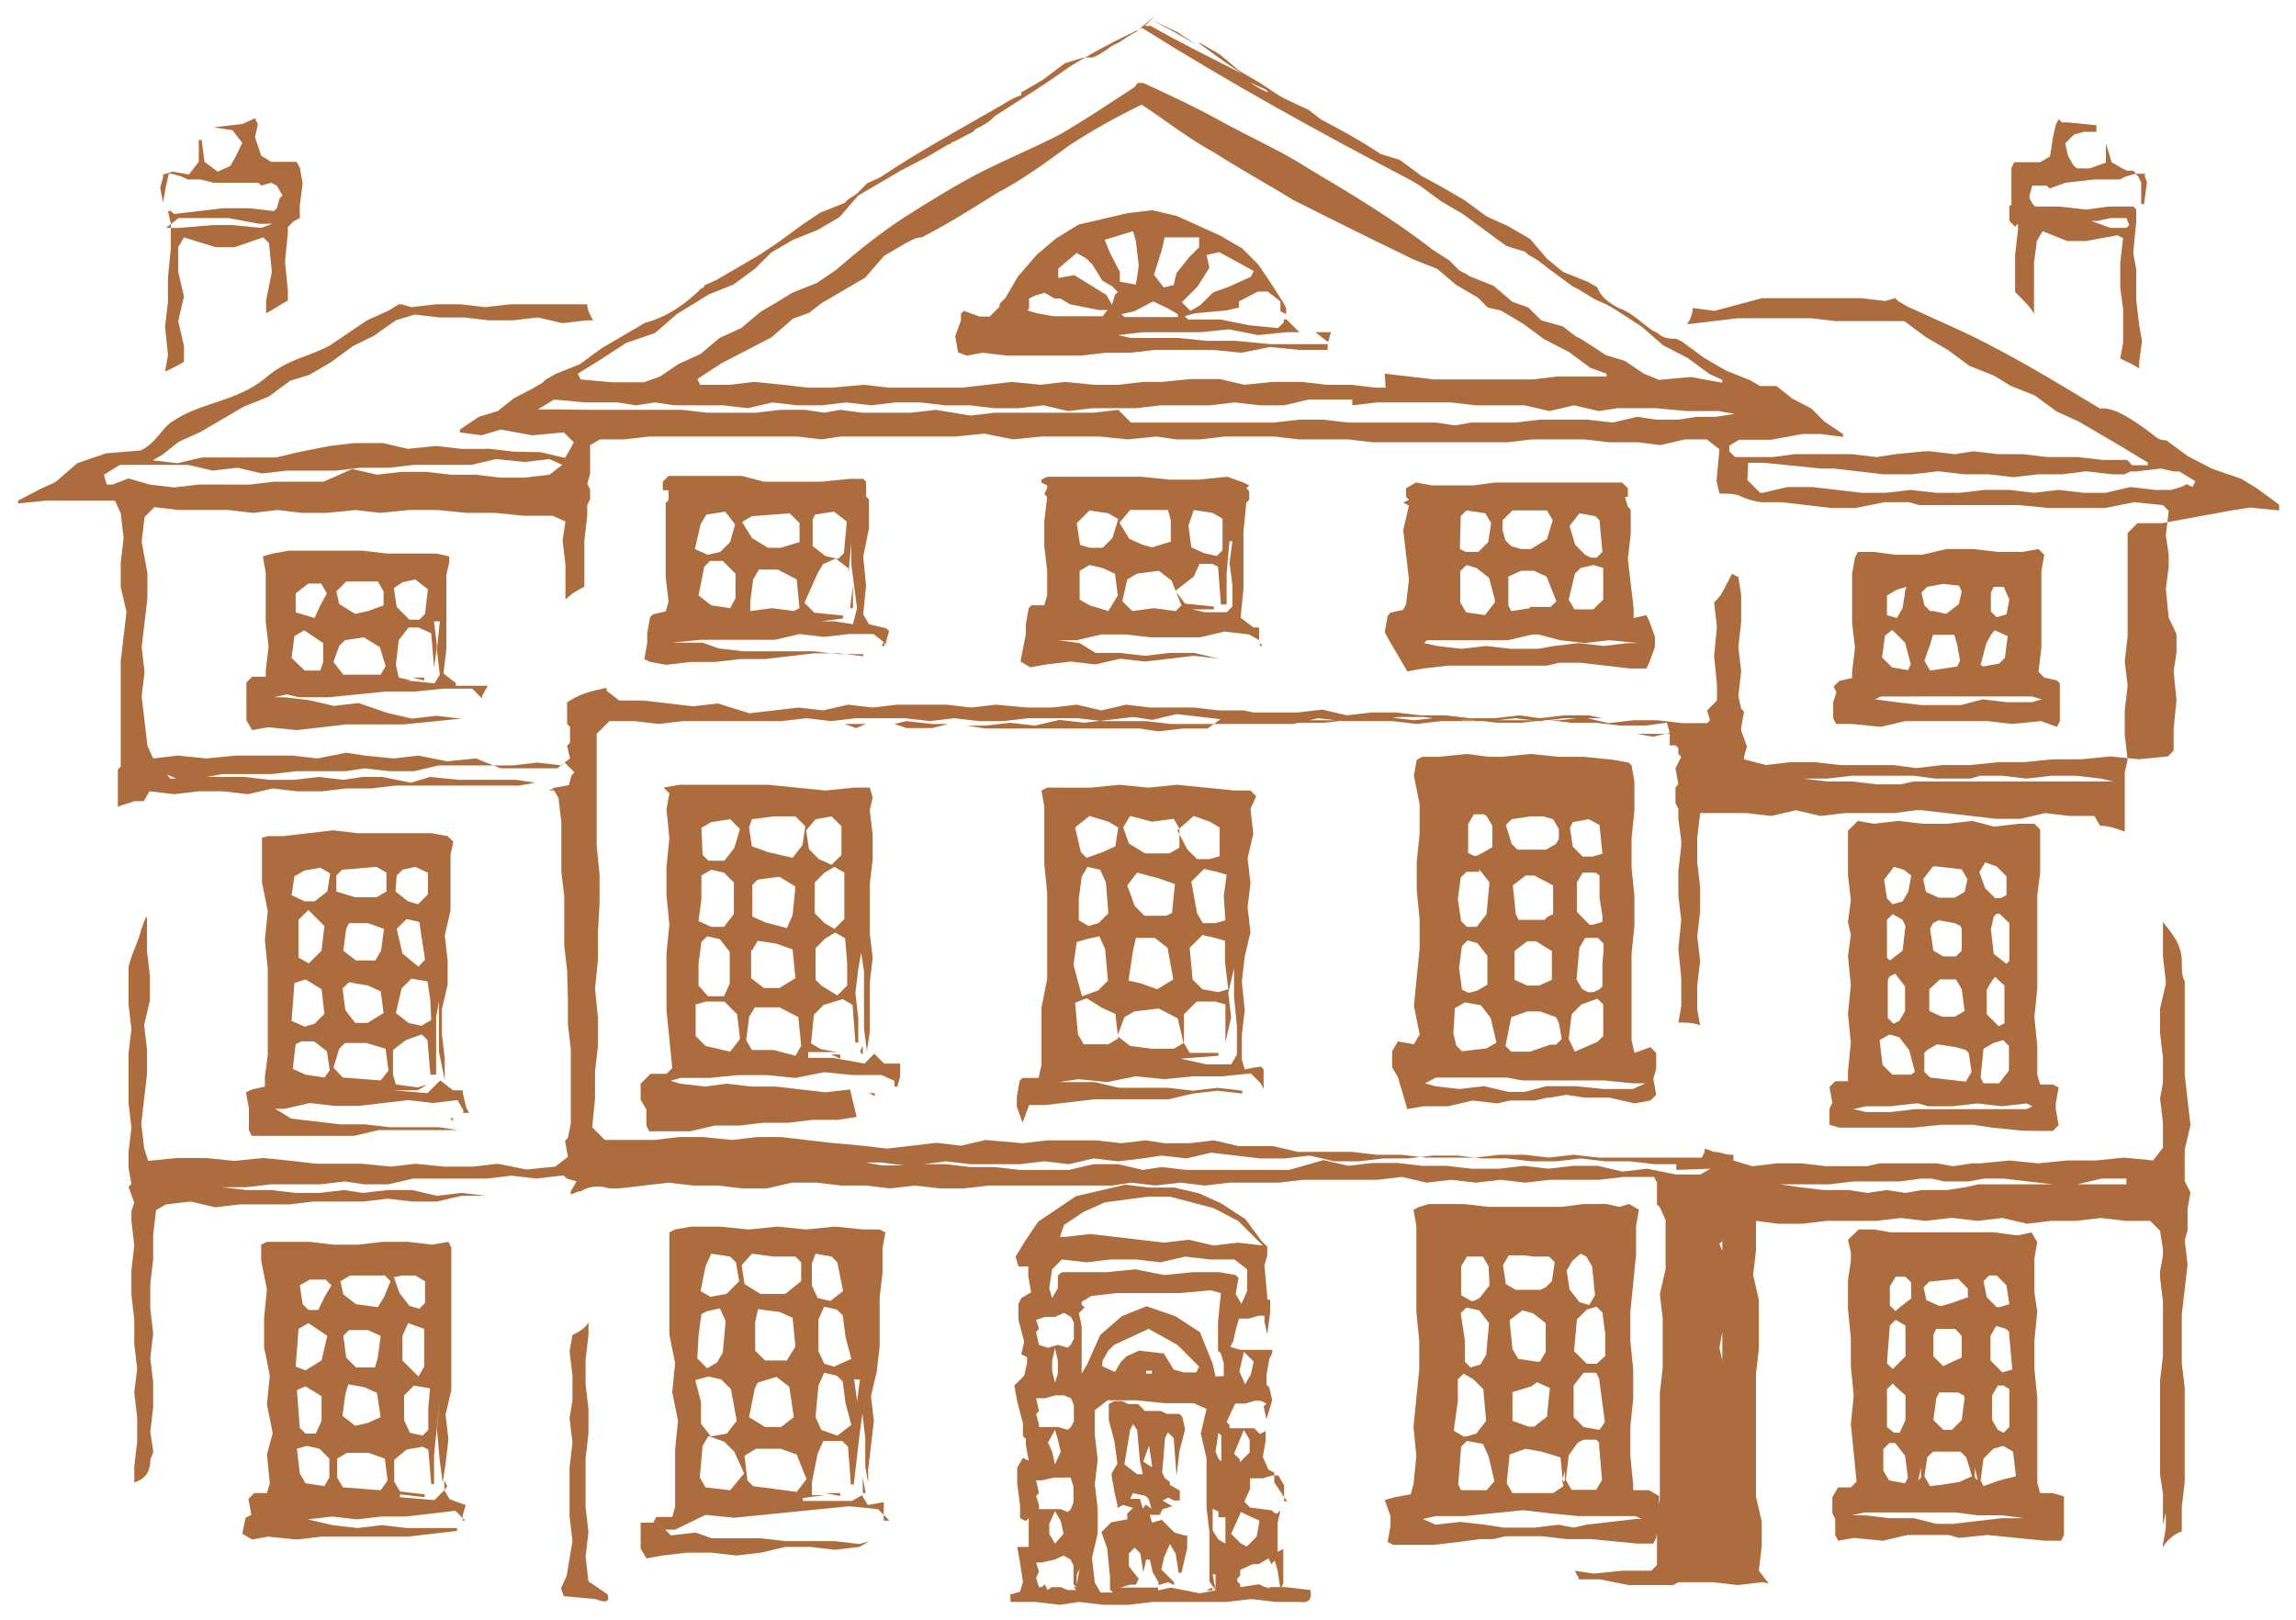 <?xml version="1.0" encoding="utf-8"?>
<!-- Generator: Adobe Illustrator 25.3.1, SVG Export Plug-In . SVG Version: 6.00 Build 0)  -->
<svg version="1.1" id="Layer_1" xmlns="http://www.w3.org/2000/svg" xmlns:xlink="http://www.w3.org/1999/xlink" x="0px" y="0px"
	 viewBox="0 0 55.91 39.45" style="enable-background:new 0 0 55.91 39.45;" xml:space="preserve">
<path style="fill:#AC6C3D;" d="M24.61,39.01h0.6l0.6,0.07l0.46-0.07l0.6,0.07h0.6l0.6-0.07h0.6h0.6h0.6l0.6-0.07l0.6,0.07h0.6
	c0.33,0.06,0.24-0.29,0.24-0.29l-0.6-0.07h-0.24h-0.14l-0.07,0.07v-0.07H30.8l-0.14-0.07l-0.46,0.07v-0.07v0.07v-0.07l-0.07-0.07
	v-0.07l0.07-0.07v-0.14l0.31-0.14h0.14l0.24-0.14l0.07,0.14L31.04,38l0.07,0.24l0.07,0.46l0.07-0.14V38.1v-0.31v-0.07l-0.14,0.07
	v-0.31v-0.39l0.07-0.31l-0.07,0.07h-0.07l-0.07-0.07l-0.53-0.07l-0.07-0.07l-0.07-0.07l0.14-0.31V36h0.24h0.07l0.24-0.07h0.07h0.07
	l0.14,0.24v0.39h0.07l-0.31-0.46v-0.24l-0.14-0.07l-0.14-0.31l0.07-0.39v-0.24v0.07v-0.07l-0.14,0.07l-0.14-0.14h-0.46h-0.14V34.7
	l-0.07-0.07l0.14-0.31l0.07-0.14h0.24l0.24-0.07h0.14l0.14,0.07l-0.07,0.07l0.07,0.31l0.14-0.46l-0.07-0.31l-0.07-0.07v-0.24
	l0.07-0.39l0.07-0.14V32.8v0.07h-0.14h-0.34H30.2l-0.24-0.07l0.07-0.14l0.07-0.31l0.07-0.24h0.24l0.24-0.07h0.14v0.14l0.07,0.31
	v0.07v-0.07l0.07-0.53v-0.31h-0.07v-0.07l-0.07-0.77l0.07-0.24v-0.07v-0.14l-0.14-0.14l-0.39-0.53l-0.6-0.39l-0.53-0.24l-0.6-0.14
	H28l-0.6-0.07l-0.6,0.14l-0.6,0.14l-0.46,0.31l-0.46,0.31l-0.31,0.46l-0.24,0.39l0.07,0.24h0.24v0.24l0.07,0.39l-0.24,0.14
	l-0.07,0.14v0.39l0.14,0.53l-0.07,0.31l0.14,0.07v0.14l-0.07,0.31l-0.24,0.24l0.07,0.39l0.14,0.53v0.31l0.07,0.07v0.14l0.07,0.39
	l-0.14-0.07l-0.14,0.24v0.39l0.07,0.53v0.31l0.14,0.07l0.07-0.07v0.31v0.39h-0.14h-0.14l0.07,0.39l0.07,0.46l-0.07,0.24l-0.24,0.07
	 M14.59,38.97c0.32,0.11,0.2-0.15,0.2-0.15l-0.46-0.31l-0.07-0.6l0.07-0.6l-0.07-0.6v-0.6v-0.6l0.07-0.6v-0.6l-0.07-0.6v-0.6
	l0.07-0.6v-0.31c-0.07,0.14-0.24,0.24-0.39,0.31l-0.07,0.39l0.07,0.6v0.6l-0.07,0.43l0.07,0.6l-0.07,0.6v0.6v0.6l0.07,0.6
	l-0.14,0.84l-0.14,0.31l0.07,0.19l0.77,0.07 M43.07,38.56l-0.24-0.31l0.07-0.6v-0.6l-0.14-0.6v-0.6v-0.6v-0.6v-0.6v-0.6l0.07-0.6
	v-0.6v-0.6l-0.14-0.6l0.07-0.6v-0.72l0.53,0.07h0.6l0.6-0.07h0.6h0.6l0.6-0.07l0.6,0.07l0.6-0.07h0.07l0.6,0.07l0.6-0.07l0.6,0.14
	l0.6-0.07h0.6l0.6-0.07l0.6,0.07h0.6l0.24,0.24l0.07,0.46v0.07v0.07v-0.14v0.07v0.14v-0.07l-0.07,0.39v0.14l0.07,0.6v0.24v0.31v0.7
	v0.07l-0.07,0.6v2.29l0.07,0.46v0.31v0.46l0.07-0.31v0.39l-0.07,0.39v-0.14v0.14v0.07c0.07-0.14,0.24-0.31,0.46-0.39v-0.6l0.07-0.6
	v-2.29l-0.07-0.6v-0.6v-0.6l0.07-0.6l0.07-0.6l-0.07-0.6l0.07-0.24v-0.07v-0.39v-0.07l0.07-0.39l-0.07-0.14l-0.07-0.14V28l0.14-0.6
	l-0.14-1.23v-0.6v-0.6v-0.6V23.9c-0.07-0.14-0.07-0.24-0.07-0.46c0-0.46-0.24-0.7-0.46-0.99v0.24v0.6l0.07,0.6v0.07l-0.14,0.6v0.6
	l0.07,0.6v0.07v0.53l-0.07,0.39l0.07,0.6v0.6l-0.24,0.31l-0.7-0.07l-0.7,0.07h-0.7l-0.7,0.07l-0.7-0.07l-0.7,0.07h-0.07h-0.14
	l-0.46,0.07l-0.39-0.07h-0.7h-0.7l-0.31,0.07h-0.39h-0.6l-0.6-0.07h-0.6l-0.6,0.07l-0.46-0.14v-0.14h-0.07
	c-0.14,0-0.24-0.07-0.39-0.07c-0.07,0-0.14-0.07-0.24-0.07v0.07l-0.07,0.14h-0.6h-0.6h-0.6h-0.72l-0.6-0.07l-0.6,0.07l-0.6-0.07
	h-0.6l-0.6,0.07h-0.6h-0.6l-0.6-0.07h-0.6l-0.6-0.07H32.2h-0.6l-0.6-0.14h-0.84l-0.6-0.14l-0.6,0.07h-0.6l-0.46-0.07l-0.6,0.07
	l-0.6-0.07h-0.6h-0.6l-0.6,0.07L24,27.76l-0.6,0.14l-0.6-0.07l-0.6,0.07l-0.6,0.07l-0.6-0.07l-0.77-0.07l-0.6-0.07l-0.6-0.07h-0.6
	l-0.6,0.07l-0.7-0.07h-0.6l-0.6,0.07h-0.6h-0.6l-0.31-0.31l0.07-0.7v-0.67l0.07-0.6v-0.7l-0.07-0.7l0.07-0.7v-0.67L14.6,22v-0.7
	l-0.07-0.7v-0.7v-0.7v-0.7v-0.63l0.31-0.31h0.6l0.6,0.07l0.6-0.07h0.6h0.6h0.6h0.6l0.6-0.07l0.6,0.07l0.6-0.07h0.6h0.6l0.6,0.07
	l0.6-0.07l0.6,0.07h0.6l0.6-0.07h0.6h0.6l0.6,0.07h0.6h0.46l0.6,0.07h0.6h0.6h0.6h0.6h0.6l0.6-0.14l0.6,0.07h0.6h0.6l0.6,0.07
	l0.6-0.07h0.6h0.6l0.6-0.07l0.6,0.07l0.6-0.07h0.6h0.31l-0.31-0.07h-0.6l-0.6,0.07L37,17.42l-0.6,0.07h-0.6l-0.6-0.07h-0.6
	l-0.6-0.07h-0.6l-0.6,0.07l-0.6-0.14l-0.6,0.07h-0.6h-0.46h-0.6l-0.53,0.39h-0.6l-0.6,0.07l-0.46-0.07h-0.6h-0.6h-0.6h-0.6h-0.7H24
	l-0.46-0.07H24l0.6-0.07l0.6,0.07l0.6-0.14l0.6,0.07l0.6-0.07l0.6-0.07l0.46,0.07l0.6-0.14l0.6,0.07l0.6,0.07h0.6l0.6-0.07l0.6,0.14
	h0.6l0.6-0.07h0.6l0.6-0.07h0.6l0.6,0.07h0.6l0.6,0.07h0.6l0.6-0.07l0.6,0.07h0.6l0.6,0.07h0.6l0.53-0.07l0.07,0.24v0.31h0.14
	l0.07,0.07v0.14l0.07,0.07l-0.07,0.14l-0.07,0.14l0.07,0.39l-0.07,0.07v0.39l0.07,0.14v0.24l0.07,0.53v0.07v0.07l-0.07,0.6v0.6
	l0.07,0.6l-0.07,0.7l0.07,0.7v0.7l-0.07,0.39c0.14,0,0.39,0,0.53,0.07l-0.07-0.39V24l0.07-0.6l-0.07-0.6l0.07-0.6v-0.6l-0.07-0.6
	v-0.6l0.07-0.6h0.53h0.6l0.6,0.07l0.6-0.14l0.6,0.14l0.6-0.07h0.6h0.6l0.53-0.07h0.14l0.6,0.07l0.6,0.07l0.6,0.07h0.6l0.6-0.14
	l0.6,0.07h0.6l0.14,0.24c0.24,0,0.39,0.07,0.6,0.14v-0.14v-0.31v-0.07v-0.39v-0.07v-0.39v-0.07l0.07-0.31l-0.07-0.6v-0.6l0.07-0.6
	l-0.07-0.6l0.07-0.6v-0.72v-0.6v-0.6v-0.6l0.24-0.24h0.6l1.69-0.31l0.46-0.07l0.7,0.07v-0.14l-0.53-0.39l-0.39-0.24l-0.7-0.24
	l-0.6-0.31l-0.53-0.39c-0.07,0-0.14,0-0.24-0.07c-0.31-0.24-0.99-0.77-1.37-0.7c-1.16-0.7-2.39-1.45-3.62-2l-0.53-0.24l-0.53-0.24
	l-0.24-0.14l-0.07-0.07l-0.24,0.07l-0.6-0.07h-0.6h-0.6h-0.6h-0.6l-1.16,0.31l-0.53-0.07c0,0.14-0.07,0.31-0.14,0.39h0.07l1.16-0.14
	h0.6h0.6h0.6l0.6,0.07h0.6h0.6h0.46l0.53,0.39l0.53,0.31l0.53,0.39l0.6,0.24l0.39,0.24l0.6,0.24l0.53,0.39l0.53,0.24l0.53,0.31
	l0.53,0.31l0.39,0.24l0.24,0.14v0.07h-0.14h-0.24L51.8,11.2h-0.6l-0.6-0.07h-0.14h-0.6l-0.6-0.07h-0.6l-0.6-0.07l-0.46,0.07
	l-0.6-0.07h-0.14l-0.7,0.07l-0.46,0.07l-0.6-0.07h-0.7h-0.7l-0.53,0.07h-0.46h-0.46l-0.14-0.14v-0.14l0.24-0.14h0.77l0.77-0.14h0.46
	l0.53,0.07v-0.07l-0.46-0.31l-0.31-0.31l-0.46-0.24l-0.39-0.31H43h-0.07h-0.07l-0.24-0.14l-0.6-0.24l-0.53-0.31l-0.53-0.39
	l-0.14-0.07c-0.14,0-0.31,0-0.46-0.14c-0.31-0.14-0.53-0.46-0.92-0.6C39.19,7.39,38.97,7.22,38.9,7l-0.24-0.14l-0.6-0.24L37.67,6.3
	l-0.41-0.48l-0.53-0.31L36.2,5.27l-0.53-0.39l-0.53-0.31l-0.53-0.29l-0.53-0.39l-0.46-0.14c-0.46-0.31-0.99-0.6-1.45-0.84
	l-0.31-0.24l-0.31-0.14c-0.14-0.07-0.31-0.14-0.46-0.24L30.7,2.03l-0.53-0.31l-0.46-0.39l-0.53-0.31l0.07,0.07l0.53,0.39l0.46,0.31
	c-0.77-0.39-1.54-0.77-2.22-1.16h-0.07h-0.07l0.24-0.24l-0.46,0.39c-0.14,0.07-0.24,0.14-0.39,0.24l-0.14,0.07
	c-0.14,0.07-0.31,0.24-0.53,0.31h-0.07h-0.07h-0.07l-0.46,0.14L25.4,1.94l-0.53,0.31v0.07c-0.24,0.07-0.46,0.24-0.6,0.31
	c-0.92,0.53-1.93,1.08-2.84,1.69l-0.31,0.14l-0.24,0.24c-0.07,0.07-0.24,0.14-0.31,0.24c0,0,0.07,0,0.07-0.07l-0.07,0.07l-0.6,0.24
	l-0.46,0.31l-0.53,0.39l-0.46,0.31l-0.53,0.31l-0.53,0.31l-0.31,0.14c0,0,0,0.07-0.07,0.07c-0.39,0.39-0.84,0.7-1.37,0.84
	l-0.53,0.31l-0.53,0.31l-0.53,0.39l-0.6,0.24l-0.24,0.14l-0.07,0.07l-0.24,0.14l-0.46,0.24l-0.39,0.31l-0.46,0.14l-0.46,0.31v0.07
	l0.53,0.07l0.46-0.14l0.77,0.14l0.77-0.07l0.24,0.24l-0.07,0.14l-0.14,0.24l-0.6-0.14L12.53,11l-0.6-0.07h-0.7l-0.6-0.07l-0.7,0.07
	l-0.6-0.14h-0.7l-0.6,0.07L7.32,11l-0.6,0.14h-0.6h-0.6h-0.6l-0.6,0.14l-0.6-0.07l0.24-0.14l0.39-0.31l0.53-0.24l0.53-0.31
	l0.53-0.31l0.6-0.24l0.53-0.39l0.46-0.14l0.53-0.31l0.53-0.39L9.1,8.18L9.64,7.8l0.46-0.14l0.6,0.07h0.6l0.6,0.07h0.6l0.6-0.07
	l0.6,0.14l0.6-0.07h0.14c-0.07-0.14-0.14-0.24-0.14-0.39h-0.68h-0.6h-0.6l-0.6,0.07l-0.6-0.07h-0.6l-0.6,0.07L9.78,7.41H9.71
	L9.47,7.56L8.94,7.8L8.48,8.11L8.02,8.42c-0.6,0.31-0.99,0.31-1.54,0.77c-0.7,0.6-1.61,0.6-2.29,1.08c-0.24,0.14-0.39,0.53-0.77,0.7
	l-0.84,0.07l-0.7,0.24l-0.53,0.46l-0.31,0.14l-0.6,0.31v0.07l0.7-0.07h0.46h0.6h0.6l0.14,0.31l0.07,0.6l-0.07,0.6v0.6l0.14,0.6
	l-0.07,0.6l-0.07,0.6v0.6v0.6v0.6v0.31v0.07v0.39l-0.07,0.07v0.39v0.14v0.24v0.14c0.14-0.07,0.24-0.07,0.39-0.14h0.24l0.14-0.24
	l0.6,0.07l0.6-0.07h0.6l0.6,0.07l0.6-0.14l0.6,0.07h0.6l0.6-0.07h0.6l0.6-0.07h0.6h0.6h0.6h0.6h0.6l0.39-0.07l-0.46-0.07h-0.7h-0.7
	l-0.7-0.07l-0.46,0.14l-0.7-0.14H8.82l-0.46,0.07l-0.6-0.07l-0.6,0.07h-0.6l-0.6-0.07h-0.6H5.03l0.39-0.07h0.6h0.6l0.6-0.07h0.6h0.6
	l0.46-0.07l0.6,0.07h0.6l0.6-0.14h0.6h0.6h0.6l0.6-0.07l0.6,0.07l0.07-0.07l0.24,0.24l-0.07,0.07l-0.07,0.24l-0.39,0.07l0.14,0.24
	l0.07,0.6v0.6v0.6l0.07,0.6v0.6v0.6l0.07,0.6l0.02,0.72v0.6l0.07,0.6v0.6v0.6v0.6l-0.07,0.36l-0.07,0.07l0.07,0.39l-0.31,0.24
	l-0.7,0.07l-0.7-0.14l-0.6,0.07h-0.7l-0.7-0.07l-0.6,0.07l-0.7-0.07H8.41h-0.7l-0.6-0.07l-0.7-0.07l-0.7,0.07l-0.7-0.07h-0.7
	l-0.7,0.07l-0.1-0.31l-0.07-0.6l0.07-0.6l0.07-0.6v-0.6l-0.07-0.6l0.14-0.6v-0.6l-0.07-0.6v-0.6v-0.24
	c-0.07,0.07-0.07,0.14-0.14,0.31c-0.07,0.31-0.24,0.6-0.31,0.92v0.31v0.6l0.07,0.6l-0.07,0.6v0.6v0.6l0.07,0.6l-0.07,0.6v0.14v0.24
	l0.07,0.39l-0.07,0.07l0.14,0.39L3.2,29.49v0.24l0.07,0.6l-0.07,0.6v0.6l0.07,0.6v0.6l0.07,0.6l-0.07,0.58l0.07,0.6v0.6l-0.07,0.6
	v0.39c0.24-0.07,0.39-0.24,0.39-0.53c0-0.07,0.07-0.14,0.07-0.24l-0.07-0.46l0.07-0.6v-0.6l-0.07-0.6l0.07-0.6l-0.07-0.6v-0.6
	l0.07-0.6v-0.6l0.07-0.6l0.24-0.14l0.6-0.07l0.6,0.14l0.6-0.07h0.6h0.6l0.6-0.07h0.6h0.6l0.6-0.07l0.6,0.07h0.6l0.6-0.14h0.6h0.6
	h0.6h0.24h-0.24h-0.6h-0.6l-0.6-0.07l-0.6,0.07l-0.6-0.14h-0.6l-0.6,0.07l-0.46-0.07l-0.6,0.07H7.2l-0.6-0.07h-0.6l-0.6-0.07h-0.6
	l-0.53,0.07l0.53-0.07h0.6h0.6l0.6-0.07h0.6h0.6l0.6-0.07l0.46,0.07h0.6l0.6-0.14h0.6h0.6h0.6l0.6-0.07l0.6,0.07l0.6-0.07h0.07
	l0.07,0.07l0.24,0.07l-0.14,0.24v0.07c0.07,0,0.14-0.07,0.24-0.07c0.24-0.14,0.46-0.14,0.7-0.07h0.24l0.6-0.07l0.6-0.07l0.6,0.07
	h0.6l0.6,0.07h0.6l0.6-0.14h0.6l0.6,0.07h0.6l0.6,0.07l0.6-0.07l0.6,0.07h0.6l0.6-0.07h0.6h0.6h0.6h0.6h0.6l0.46-0.07l0.6,0.07
	l0.6-0.07l0.6,0.07l0.6-0.07h0.6h0.6l0.6-0.07h0.6h0.6h0.6l0.6-0.07l0.6,0.14l0.6-0.07l0.6,0.07l0.6-0.07l0.6,0.07l0.6-0.07h0.6h0.6
	l0.6-0.07h0.6h0.14l0.07,0.14v0.07v0.07v0.39l0.07,0.07l0.14,0.31v0.6v0.6l-0.14,0.6l0.07,0.6v0.6v0.6l-0.07,0.6v0.6v0.6v0.14v0.46
	v0.6v0.07v0.07v0.07l-0.07,0.46v0.6v0.53l-0.14,0.14h-0.7l-0.7,0.07l-0.46-0.07l0.07,0.14h-0.07h-0.6h-0.46h0.31h0.6h0.24v0.07h0.24
	h0.14h0.14l0.7,0.14h0.77h0.31l0.14-0.07h0.24h0.6l0.6,0.07l0.6-0.07 M21.47,28.38l-0.39-0.07h0.39L22,28.38H21.47z M4.07,18.86
	l0.22,0.1H4.14L4.07,18.86z M30.82,2.18l0.07,0.07c-0.24-0.07-0.39-0.24-0.6-0.31L30.82,2.18z M51.68,5.24h-0.14H51.68z
	 M41.94,32.43v0.39v0.31l-0.07-0.31L41.94,32.43z M41.94,30.22v0.07v0.17l-0.07-0.17L41.94,30.22z M50.23,5.48h-0.31h-0.14H49.7
	h0.07h0.31H50.23z M51.85,5.48l-0.07,0.07h-0.1h-0.29l-0.46-0.17h-0.31h0.46l0.31-0.07h0.29h0.1L51.85,5.48z M21.09,17.63l-0.24,0.1
	l-0.29-0.1h0.29H21.09z M23.09,17.63l-0.39,0.1h-0.63l-0.29-0.1l0.29-0.07l0.63,0.07H23.09z M25.3,38.27l-0.07-0.22h0.14l0.31-0.07
	l0.22-0.1l0.17,0.1l0.07,0.14v0.46l0.07,0.07h-0.07l0.07,0.07h0.07h-0.22H26l-0.17-0.07h-0.22l-0.1,0.07l-0.07-0.14l-0.07,0.07H25.3
	l-0.07-0.22L25.3,38.27z M25.3,36.36l-0.07-0.31h0.14l0.31-0.07h0.22h0.17l0.07,0.22v0.39l-0.07,0.17L26,36.82l-0.17-0.07h-0.31
	H25.3v-0.1l-0.07-0.22L25.3,36.36z M25.83,35.35l-0.14,0.31l-0.07-0.31l-0.1-0.22l0.17-0.31l0.07,0.24L25.83,35.35z M25.3,34.36
	l-0.07-0.31h0.22l0.24-0.07h0.22l0.17,0.07l0.07,0.17v0.39l-0.07,0.14L26,34.82l-0.24-0.07h-0.24H25.3v-0.07l-0.07-0.24L25.3,34.36z
	 M25.76,33.45l-0.07,0.22l-0.07-0.29v-0.24l0.07-0.31l0.07,0.31V33.45z M25.3,32.36l-0.07-0.22l0.22-0.07h0.24l0.22-0.1l0.17,0.1
	l0.07,0.14v0.39l-0.07,0.14L26,32.82l-0.24-0.07l-0.24,0.07l-0.22-0.07l-0.07-0.31L25.3,32.36z M29.84,37.35v0.24l-0.17-0.1
	l-0.14-0.22v-0.31v-0.22l0.14,0.07v0.14h0.17V37.35z M27.59,36.36l0.31,0.07l0.07,0.07l0.07,0.24l-0.14-0.1l-0.07,0.1l-0.07-0.24
	h-0.24L27.59,36.36z M28.05,33.45h-0.14v-0.07h0.14V33.45z M29.74,34.96v0.39v0.24l-0.07-0.07l-0.07-0.17l0.07-0.46L29.74,34.96z
	 M29.74,33.59L29.74,33.59v-0.07V33.59z M26.29,38.2L26.29,38.2l-0.07,0.39v-0.24L26.29,38.2z M26.29,36.89v0.53l-0.07,0.24
	l0.07-0.24V36.89z M27.38,35.66l0.14-0.84l0.07-0.14l0.1,0.14l0.07,0.77l0.07,0.31h-0.14L27.38,35.66z M29.6,33.52l-0.07-0.31
	l-0.31-0.77l-0.6-0.39l-0.7-0.24l-0.6,0.24l-0.53,0.46l-0.31,0.7l-0.14,0.24v-0.24v-0.92l-0.07-0.31l0.14-0.14l-0.07-0.07v-0.07
	l0.24-0.14l0.6-0.07h0.77h0.77l0.77-0.07l0.24,0.07l-0.07,0.7v0.7l0.07,0.07l0.07,0.24v0.31L29.6,33.52z M26.85,33.13l0.14-0.24
	l0.14-0.14l0.84-0.39l0.7,0.39l0.53,0.53l-0.07,0.14h-0.31l-0.24-0.07l-0.24-0.39l-0.6-0.07l-0.31,0.14l-0.14,0.14l-0.14,0.24
	l-0.31-0.14L26.85,33.13z M27.84,35.59l0.14-0.39l0.07,0.46v0.07L27.84,35.59z M29.6,38.73L29.6,38.73l-0.39,0.07l-0.7-0.14
	l-0.31,0.07v-0.07h-0.46h-0.46l0.24-0.07h0.14l0.07-0.14l-0.24-0.31v-0.31l0.14-0.14l0.14,0.14l0.07,0.46l0.07-0.31H28l0.07,0.31
	l0.14,0.24v0.07l0.24-0.07l0.14,0.07v-0.07l-0.31-0.31l0.07-0.31l0.14-0.31l0.14,0.24l0.07,0.46h0.07l0.14-0.6v-0.31h-0.07
	l-0.24-0.07l-0.24-0.24l-0.07-0.07l-0.24,0.07L28,36.89h0.24l0.07-0.14l0.24-0.07l-0.24-0.14l0.14-0.07l0.14,0.07h0.14v-0.24
	l-0.24-0.14v-0.07L28.37,36l-0.07-0.14l0.07-0.84l0.07-0.14l0.14,0.14l0.07,0.92l0.07-0.6l0.14-0.53l-0.07-0.31l-0.07-0.07h-0.31
	l-0.14-0.07h-0.39l-0.24-0.24l0.07,0.07h-0.24l-0.14-0.07h-0.19l-0.14,0.07v0.39l0.14,0.53l0.07,0.53l-0.14,0.24v0.07l0.07,0.39
	l0.07,0.31v0.07l0.14-0.07l0.24,0.07l-0.14,0.14v0.14l-0.39,0.07l-0.24,0.24l0.14,0.39l0.07,0.7v0.31l0.07,0.07H26.8l-0.14-0.24
	l-0.07-0.6l0.14-0.6v-0.6l-0.07-0.6l0.07-0.6l-0.07-0.6v-0.6l0.31-0.24h0.7l0.7,0.07h0.7l0.31,0.14l-0.14,0.6l0.14,0.6v0.6v0.6
	l0.07,0.6v0.6v0.6L29.6,38.73l-0.07-0.39h0.07v0.14V38.73z M25.76,31.06v0.31l-0.14,0.24l-0.07-0.24l0.07-0.46l0.24-0.24l0.6,0.07
	l0.6-0.07h0.6l0.6,0.07l0.6-0.14l0.6,0.07h0.6l0.31,0.24v0.53l-0.14,0.31l-0.14-0.24l0.07-0.39l-0.07-0.07l-0.39-0.07h-0.65
	l-0.7,0.07l-0.7-0.14l-0.7,0.07h-0.7h-0.39L25.76,31.06z M25.69,37.59l-0.14-0.24v-0.24l0.14-0.31l0.14,0.24l0.07,0.31L25.69,37.59z
	 M25.91,29.83l0.46-0.31l0.53-0.24l0.53-0.07l0.53-0.07h0.53l0.53,0.14l0.53,0.14l0.6,0.31l0.46,0.46l0.14,0.14l-0.6-0.07l-0.6,0.07
	l-0.6-0.14l-0.6,0.07l-0.6-0.07l-0.6-0.07l-0.6-0.07l-0.6,0.07h-0.14L25.91,29.83z M30.29,32.92l0.24,0.24l-0.07,0.31l-0.14,0.24
	l-0.14-0.31L30.29,32.92z M30.29,34.82l0.14,0.24v0.31l-0.24,0.24v-0.07l-0.14-0.14L30.29,34.82z M30.22,36.82l0.14,0.07l0.31,0.14
	l-0.07,0.39l-0.24,0.24l-0.14-0.07l-0.24-0.24L30.22,36.82z M41.65,28.46l-0.24,0.14h-0.6l-0.7-0.14l-0.6,0.07l-0.6-0.14h-0.6
	l-0.6,0.07l-0.6-0.07l-0.6,0.07h-0.68l-0.6-0.07h-0.6l-0.6-0.07h-0.6l-0.6,0.07l-0.6-0.14l-0.84,0.24h-0.6h-0.6h-0.7h-0.6l-0.6-0.07
	l-0.46,0.07l-0.6-0.14h-0.6l-0.6,0.14h-0.6h-0.6l-0.6-0.07h-0.6l-0.6-0.07h-0.53l0.53-0.07l0.6,0.07h0.6h0.6l0.6-0.07l0.6,0.07
	l0.6-0.14l0.6,0.07l0.6-0.07l0.46-0.07l0.6,0.07l0.6-0.14l0.6,0.07l0.6,0.07h0.6l0.6-0.07l0.6,0.14h0.6l0.6-0.07h0.6l0.6-0.07h0.6
	l0.6,0.07h0.6l0.6,0.07h0.6l0.6-0.07l0.6,0.07h0.6l0.6,0.07h0.53v0.14L41.65,28.46z M13.81,17.1v0.07v0.07v0.39l0.07,0.07v0.39
	l-0.07,0.07l0.07,0.31l-0.31,0.24h-0.7h-0.68l-0.6-0.24l-0.7,0.07l-0.7-0.14l-0.6,0.07l-0.7-0.07l-0.46-0.07l-0.7,0.14l-0.6-0.07
	h-0.7h-0.7l-0.7,0.07l-0.7-0.07l-0.6,0.07l-0.14-0.31l-0.07-0.6l-0.07-0.6l0.07-0.6l-0.07-0.6l0.07-0.6l0.07-0.6v-0.6l-0.14-0.77
	l0.07-0.6l0.24-0.24l0.6,0.07h0.6h0.6l0.6,0.07l0.6-0.07l0.6,0.07h0.6l0.7-0.07l0.6,0.07l0.7-0.07h0.7l0.7,0.07h0.7l0.7,0.07h0.7
	l0.31,0.14l-0.07,0.46l0.07,0.6v0.6v0.24c0.14-0.14,0.31-0.24,0.46-0.31v-0.53v-0.6l0.07-0.6V12.3l0.07-0.14v-0.24l-0.07-0.14
	l0.07-0.24v-0.7l0.24-0.14h0.6l0.6-0.07h0.6h0.6h0.6h0.6h0.6h0.6l0.6,0.07l0.46-0.07h0.7h0.7h0.7h0.7l0.7-0.07l0.7,0.14l0.7-0.07
	h0.7h0.7l0.7,0.07l0.7-0.07l0.46,0.07h0.6l0.6-0.07h0.6h0.6l0.6,0.07h0.6h0.6l0.6,0.07h0.6h0.6h0.6h0.6h0.6h0.14h0.14l0.6-0.07h0.6
	h0.6h0.07l0.6,0.07h0.24h0.24h0.24l0.53,0.07l0.6-0.14h0.53l0.31,0.24l-0.07,0.77l0.07,0.31c0.24,0,0.39,0,0.53,0.07
	c0.14,0.07,0.39,0.14,0.53,0.14h0.46l0.6,0.07l0.6,0.07h0.6l0.7-0.14h0.6l0.24,0.07h0.14h0.31h0.6h0.14h0.31h0.24h0.7l0.7,0.07h0.7
	h0.7l0.7-0.14l0.7,0.07l0.14,0.14l-0.07,0.6l0.07,0.46v0.24v0.07l-0.07,0.53l0.07,0.7L53,15.44v0.14v0.31l-0.07,0.46l0.07,0.7
	l-0.07,0.7v0.53l-0.14,0.14l-0.7,0.07l-0.7-0.07l-0.7,0.07h-0.7l-0.7,0.07h-0.31h-0.31l-0.7,0.07h-0.46h-0.07h-0.14l-0.6,0.07h-0.07
	l-0.53-0.07h-0.31h-0.39h-0.6l-0.6-0.07h-0.6l-0.6,0.07l-0.53-0.14v-0.07l0.07-0.24l-0.14-0.39v-0.07l0.07-0.39l-0.07-0.07
	l-0.07-0.31l0.07-0.6l-0.07-0.6l0.07-0.6V14.5l-0.07-0.46c-0.07,0-0.14-0.07-0.14-0.07c-0.07,0.07-0.07,0.14-0.14,0.24
	c-0.07,0.14-0.14,0.31-0.31,0.46l0.07,0.6l-0.07,0.7l0.07,0.7v0.39l-0.24,0.24l0.07,0.24l-0.07,0.07h-0.6l-0.6-0.07h-0.6l-0.6,0.07
	l-0.6-0.14l-0.6,0.07h-0.6h-0.6h-0.6h-0.53l-0.6-0.07l-0.6,0.07l-0.6-0.07h-0.6l-0.6,0.07h-0.6h-0.6l-1.16-0.24h-0.6l-0.6-0.07h-0.6
	h-0.46l-0.6-0.07l-0.6,0.14l-0.6-0.14l-0.6,0.07h-0.6l-0.77-0.07l-0.6,0.07l-0.6-0.07h-0.6h-0.6l-0.6,0.07l-0.6-0.07l-0.6,0.14
	l-0.6-0.07l-0.6,0.07l-0.6,0.07l-0.77-0.24l-0.6,0.07l-0.6-0.07l-0.6-0.07h-0.6l-0.31-0.24v-0.07
	C14.09,16.88,13.95,17.03,13.81,17.1 M3.13,11.65L3.13,11.65L2.74,11.8H2.6l-0.07-0.24l0.39-0.24h0.46h0.6h0.6l0.6,0.14l0.6-0.07
	l0.6,0.14l0.6-0.07h0.6h0.6l0.6-0.07h0.7l0.6-0.07h0.7h0.7l0.6-0.14l0.7,0.07l0.6-0.07l0.31,0.14l-0.31,0.24l-0.6,0.07h-0.6
	l-0.6-0.07h-0.6l-0.6-0.07h-0.6l-0.6,0.07l-0.6-0.14l-0.7,0.31h-0.6h-0.6l-0.6,0.07H5.44h-0.6l-0.6,0.07l-0.6-0.07L3.13,11.65z
	 M13.56,9.97h-0.46l0.39-0.24l0.77,0.07h0.77l0.46,0.07l0.46-0.07l0.46,0.07h0.6h0.6l0.6,0.07l0.6-0.14l0.6,0.07h0.6l0.6-0.07
	l0.6,0.07l0.6-0.07h0.6l0.6,0.07h0.6l0.6,0.07h0.6l0.6-0.07l0.6,0.14l0.6-0.07h0.6h0.46l0.6-0.07h0.6h0.6l0.6-0.07l0.6,0.07h0.6
	l0.6-0.14h0.6h0.46v0.14l0.6-0.07h0.6h0.6h0.6l0.6,0.07h0.6h0.6l0.6,0.14l0.6-0.14l0.6,0.14l0.46-0.07h0.46h0.46l0.77,0.07h0.77
	l0.39,0.07l-0.46,0.07h-0.46l-0.46,0.07h-0.07h-0.46l-0.46-0.07l-0.6,0.14l-0.6-0.07h-0.6H37.5l-0.6,0.07h-0.6h-0.48l-0.39,0.07
	l-0.46-0.07h-0.53h-0.55h-0.53h-0.53l-0.6-0.07h-0.6l-0.6,0.07h-0.6h-0.6h-0.6h-0.6H28h-0.46l-0.31-0.31l-0.6,0.07h-0.6h-0.6h-0.6
	h-0.6l-0.6,0.07l-0.84-0.14l-0.6,0.07h-0.6h-0.6l-0.53-0.07l-0.39,0.07l-0.46-0.07h-0.6l-0.6,0.07h-0.6h-0.6l-0.6-0.07h-0.6h-0.46
	H15.2h-0.46h-0.46L13.56,9.97z M33.74,9.44H33.5l-0.6-0.07h-0.6l-0.6-0.07h-0.7l-0.7,0.07l-0.6-0.14h-0.7l-0.7,0.07h-0.46l-0.6,0.07
	h-0.6l-0.7-0.07l-0.6,0.07l-0.7-0.07l-0.6,0.07l-0.6,0.07h-0.6h-0.6h-0.6l-0.6-0.07l-0.77,0.07h-0.6l-0.6-0.07l-0.7-0.07l-0.6,0.07
	h-0.72l-0.07-0.14l0.6-0.39l0.6-0.31l0.6-0.31l0.53-0.46l0.39-0.14l0.31-0.24l0.53-0.31l0.53-0.31l0.46-0.53l0.53-0.31
	c0.14-0.07,0.24-0.14,0.39-0.14c0.6-0.31,1.23-0.7,1.83-1.08c0.6-0.31,1.23-0.77,1.76-1.16c0.6-0.39,1.16-0.7,1.76-0.99
	c0.6,0.39,1.16,0.84,1.76,1.16c0.6,0.39,1.3,0.77,1.93,1.16c0.92,0.46,1.83,0.92,2.77,1.37l0.14,0.07l0.6,0.24l0.46,0.39l0.53,0.31
	l0.24,0.24l0.31,0.07l0.53,0.31l0.53,0.39l0.6,0.31l0.53,0.39l0.39,0.14v0.07h-0.6h-0.6l-0.6,0.07h-0.6h-0.6h-0.6h-0.6l-0.6-0.07
	l-0.6-0.07L33.74,9.44z M14.65,8.74l0.6-0.39l0.7-0.24l0.53-0.46l0.39-0.24l0.39-0.24l0.6-0.24l0.53-0.39l0.39-0.39l0.53-0.31
	l0.6-0.24l0.53-0.31l0.46-0.53l0.53-0.31l0.53-0.31l0.6-0.31l0.53-0.31c0.07,0,0.07-0.07,0.14-0.07l0.46-0.24l0.07-0.07
	c0.14-0.07,0.31-0.14,0.46-0.31c0.6-0.39,1.23-0.77,1.76-1.16c0.6-0.39,1.23-0.7,1.83-0.99c2.07,1.3,4.29,2.53,6.51,3.69l0.24,0.14
	l0.53,0.39l0.53,0.31l0.53,0.39l0.53,0.39l0.46,0.14l0.07,0.07l0.24,0.14l0.31,0.24l0.53,0.39l0.14,0.07l0.39,0.24l0.31,0.14
	l0.24,0.14l0.6,0.39l0.53,0.46l0.6,0.31l0.53,0.39l0.31,0.14v0.07l-0.77-0.14l-0.77,0.07L40.03,9.1l-0.46-0.31l-0.46-0.14l-0.6-0.39
	l-0.14-0.07l-0.31-0.24L37.53,7.8l-0.31-0.31l-0.39-0.14l-0.46-0.39l-0.6-0.24c-0.07-0.07-0.14-0.07-0.24-0.14l-0.24-0.24L34.9,6.09
	c-0.99-0.77-2-1.37-3.06-2c-0.6-0.39-1.3-0.7-2-1.08c-0.7-0.39-1.37-0.7-2-0.99h-0.14l-0.07,0.1c-0.6,0.39-1.16,0.77-1.83,1.16
	c-0.6,0.31-1.3,0.6-1.93,0.92c-0.6,0.31-1.23,0.7-1.83,1.08c-0.6,0.39-1.16,0.84-1.69,1.3l-0.46,0.31l-0.6,0.24l-0.39,0.24
	L18.51,7.6l-0.46,0.39l-0.53,0.24l-0.46,0.39l-0.53,0.24l-0.46,0.31l-0.39,0.14h-0.77l-0.77-0.07L14.07,9.1L14.65,8.74z
	 M42.57,11.27L42.57,11.27h0.07h0.31l0.7,0.07l0.7,0.07h0.31l0.6,0.07l0.6,0.07h0.7l0.6-0.07h0.07l0.6,0.07h0.6l0.6,0.07l0.6-0.07
	h0.6l0.53-0.07h0.07l0.6,0.07h0.24h0.07l0.14-0.07h0.14l0.6-0.07l0.31,0.07h0.14l0.39,0.24l-0.07,0.14l-0.14-0.07l-0.14,0.07
	l-0.24,0.07h-0.39l-0.6-0.07l-0.6,0.14h-0.55l-0.6-0.07l-0.6,0.07l-0.6-0.07h-0.6l-0.6,0.07h-0.6l-0.6-0.07l-0.6,0.07h-0.6
	l-0.6-0.07l-0.6-0.07h-0.6l-0.6,0.14h-0.07l-0.31-0.31L42.57,11.27z M51.46,19.03h-0.6h-0.6h-0.6h-0.6h-0.31h-0.07h-0.46h-0.46
	h-0.46h-0.7l-0.31,0.07H45.7l-0.6-0.07h-0.6l-0.6-0.07h-0.6l-0.53,0.07l0.53-0.07h0.6h0.6l0.6-0.07h0.6h0.07h0.14h0.14h0.24h0.31
	l0.53,0.07h0.46h0.39l0.24-0.07h0.53l0.6,0.07l0.6-0.07h0.6l0.6,0.07l0.31,0.07H51.46z M43.34,28.84h0.6h0.6l0.6-0.07h0.14h0.14
	h0.24h0.6l0.53-0.07h0.24l0.31,0.07h0.14h0.14h0.31l0.39-0.07h0.46l0.6,0.07l0.6,0.07h0.6l0.6-0.14h0.6v0.14h-0.6h-0.6h-0.6h-0.6
	h-0.6h-0.6l-0.31,0.07l-0.46,0.07h-0.24h-0.14h-0.24l-0.39,0.07l-0.46-0.07l-0.46,0.07l-0.46-0.07h-0.6l-0.6-0.07L43.34,28.84
	l-0.53,0.07L43.34,28.84z M48.93,5v0.24v0.14l0.14,0.14l0.07-0.07V5.6l-0.07,0.6v0.24v0.53v0.14l0.07,0.07
	c0.14,0.14,0.31,0.31,0.39,0.46V7.27V6.93V6.54V6.4l0.07-0.53l0.14-0.24l0.6,0.24h0.31h0.14l0.77-0.14l0.14,0.07l-0.07,0.6V7
	l0.07,0.53v0.14v0.6v0.07l-0.07,0.39c0.14,0.07,0.31,0.14,0.46,0.24V8.83l0.07-0.53l-0.07-0.39l-0.07-0.6V7.17v-0.6l-0.07-0.39V6.11
	l0.07-0.7V5.34V5.1v0.07V5.1v0.07V5.1l-0.07-0.07h-0.6L50.83,5.1h-0.07l-0.6-0.07h-0.6l-0.07-0.07l-0.07-0.14V4.76l0.07-0.24h0.14
	h0.07h0.14l0.07,0.07l0.39-0.14L51,4.37h0.31h0.31l0.14-0.07l0.24-0.07l0.07,0.07l0.07,0.14v0.07v0.46h0.07l0.07-0.53L52.23,4.3
	V4.23h-0.07h-0.14l-0.07-0.07H51.8l-0.14-0.07l-0.24-0.14l-0.14-0.46V3.41v0.24v0.31l-0.39,0.14h-0.24h-0.07L50.5,4.04l-0.14-0.24
	l-0.07-0.31l0.07-0.07l0.14-0.14l0.24-0.07h0.31V3.12V3.05l-0.7-0.07h-0.14L50.13,2.9l-0.07,0.14l-0.07,0.31l-0.07,0.46l-0.24,0.14
	h-0.24h-0.39l-0.07,0.14v0.07v0.31V5H48.93z M6.36,5.55l-0.7-0.07H5.2L4.36,5.55H4.04l0.31-0.24h0.6h0.6l0.77,0.14h0.31L6.36,5.55z
	 M3.97,4.93l0.07-0.39l0.07-0.31h0.07L4.43,4.3l0.14,0.07h0.31L5.2,4.45h0.7h0.39l0.07,0.07L6.6,4.45l0.14,0.07l0.14,0.24L6.81,4.83
	L6.74,5.07L6.67,5.14l-0.6-0.07H5.44l-0.6,0.07l-0.6,0.07L4.16,5.14H4.09l0.07,0.31v0.6l-0.07,0.7v0.6l-0.07,0.6l0.07,0.7L4.02,9.05
	c0.14-0.07,0.31-0.14,0.46-0.24V8.42l-0.14-0.6l0.14-0.6l-0.14-0.6v-0.6l0.14-0.24l0.77,0.24h0.46l0.7-0.24l0.14,0.14l0.07,0.7
	l-0.14,0.7v0.31c0.14-0.07,0.39-0.24,0.53-0.31V7.07l-0.07-0.7l0.07-0.7V5.53l0.14-0.14L7.3,5.31V5l0.07-0.53L7.3,4.08L7.22,3.94
	H6.84H6.6L6.36,3.79L6.21,3.34l0.07-0.31L6.21,2.88L5.9,3.02L5.2,3.1l0.46,0.07L5.9,3.48L5.75,3.79L5.61,4.04L5.3,4.18L4.98,3.94
	L4.91,3.41H4.84v0.53L4.6,4.25L4.21,4.18L3.97,4.25v0.07L3.9,4.57L3.97,4.93z M46.61,36.97h-0.6l-0.6-0.07H45.1l0.31-0.07h0.6h0.6
	h0.24h0.07h0.31h0.39l0.53,0.07h0.6l0.53,0.07h-0.53l-0.6,0.07l-0.6,0.07h-0.39L46.61,36.97z M46.54,31.23v0.39l-0.31,0.24
	l-0.07,0.07l-0.14-0.14v-0.46l0.14-0.24h0.24L46.54,31.23z M48.62,31.06l0.24,0.24l0.07,0.46l-0.24,0.07h-0.07l-0.24-0.24L48.3,31.2
	l0.14-0.14H48.62z M47,36.19l-0.14-0.24l0.07-0.46l0.14-0.14h0.53h0.14l0.14,0.14l0.14,0.46l-0.31,0.14l-0.46,0.07L47,36.19z
	 M45.87,35.28l0.14-0.14h0.14l0.24,0.31l0.07,0.53l-0.07,0.14l-0.39-0.07l-0.14-0.24V35.28z M46.4,32.43v0.6l-0.31,0.31l-0.14-0.14
	l0.07-0.92l0.14-0.14l0.24,0.14V32.43z M46.4,33.98v0.6l-0.14,0.31h-0.14l-0.17-0.14v-0.92l0.14-0.14l0.14,0.14L46.4,33.98z
	 M46.78,35.98l-0.07,0.07l0.07-0.31V35.98z M47.92,31.59l-0.39,0.14l-0.24,0.07h-0.07l-0.31-0.14l-0.07-0.31l0.14-0.14l0.7-0.07
	l0.24,0.24V31.59z M48.69,36.05l-0.39,0.14l-0.07-0.14l0.07-0.53l0.24-0.24l0.24-0.07l0.24,0.14l0.07,0.6L48.69,36.05z M48.47,33.13
	v-0.6l0.14-0.24l0.24,0.07l0.07,0.07L49,33.35l-0.24,0.07L48.47,33.13z M48.09,35.98v-0.24l0.07,0.31L48.09,35.98z M47.77,32.53
	v0.53l-0.31,0.14l-0.14,0.07l-0.24-0.24v-0.53l0.07-0.14h0.46l0.07,0.07L47.77,32.53z M47.84,34.05l-0.07,0.53l-0.24,0.24h-0.07
	h-0.14l-0.24-0.24l0.07-0.53l0.07-0.14h0.46l0.14,0.07L47.84,34.05z M48.93,33.83v0.92l-0.14,0.14l-0.14-0.07l-0.14-0.24v-0.6
	l0.14-0.24h0.14L48.93,33.83z M49.99,36.36h-0.31l-0.07-0.24v-0.7v-0.68v-0.7l-0.07-0.7v-0.7l0.07-0.7l-0.07-0.46v-0.24v-0.6
	l0.07-0.39l-0.14-0.24l-0.31,0.07h-0.07l-0.53-0.07h-0.6h-0.6h-0.31h-0.24h-0.24h-0.39h-0.14l-0.39-0.07h-0.39L45,30.19l0.07,0.31
	v0.07v0.14L45,31.18v0.7l0.07,0.7v0.7l0.07,0.7l-0.07,0.7l0.07,0.7l0.07,0.7l-0.14,0.14h-0.31l-0.14,0.24v0.39l0.07,0.14v0.39
	l0.07,0.14l0.39-0.07l0.7,0.07l0.6-0.14h0.7h0.31l0.24,0.07l0.7-0.07l0.7,0.07l0.7,0.07h0.39l0.07-0.14v-0.39v-0.14v-0.41
	L49.99,36.36z M48.3,25.54l0.24-0.14l0.24-0.07l0.14,0.14v0.6l-0.24,0.31H48.3l-0.07-0.14L48.3,25.54z M48.93,22.48v0.92l-0.07,0.07
	l-0.31-0.24l-0.07-0.6l0.07-0.31l0.07-0.07h0.07L48.93,22.48z M48.62,24.94l-0.24-0.24v-0.6l0.14-0.24l0.07-0.07l0.07,0.07L48.81,24
	v0.92l-0.14,0.07L48.62,24.94z M46.54,21.32l-0.07,0.39l-0.14,0.24l-0.24,0.07l-0.14-0.14l-0.07-0.46l0.24-0.31l0.24,0.07
	L46.54,21.32z M46.01,23.78l0.14-0.07l0.24,0.31v0.6l-0.14,0.24l-0.14,0.07l-0.14-0.14v-0.92L46.01,23.78z M46.4,22.55l-0.07,0.6
	l-0.31,0.24l-0.07-0.07v-0.92l0.14-0.14l0.24,0.14L46.4,22.55z M46.54,26.17h-0.46l-0.24-0.24l-0.07-0.6l0.24-0.14l0.24,0.07
	l0.24,0.31l0.14,0.53L46.54,26.17z M47.77,22.62v0.53l-0.14,0.14h-0.31l-0.24-0.14L47,22.62l0.07-0.14l0.14-0.07l0.39,0.07
	l0.14,0.07L47.77,22.62z M47.24,23.85h0.39l0.14,0.24l0.07,0.53l-0.24,0.14h-0.31l-0.31-0.14v-0.53L47.24,23.85z M47,26.24
	l-0.14-0.14v-0.46l0.07-0.07l0.24-0.14l0.46,0.07l0.24,0.07l0.07,0.07l0.07,0.46l-0.14,0.24L47,26.24z M48.62,21.1L48.62,21.1
	l0.24,0.24v0.46l-0.14,0.07h-0.14l-0.24-0.24l-0.14-0.39l0.14-0.24L48.62,21.1z M47.17,21.1l0.6,0.07l0.14,0.24l-0.07,0.31
	l-0.24,0.14h-0.39l-0.31-0.14l-0.07-0.31l0.24-0.31H47.17z M47.24,27.01h-0.6l-0.6,0.07h-0.6l-0.31-0.07l0.31-0.07h0.6l0.6-0.07
	h0.07l0.24,0.07h0.6l0.6-0.07l0.6,0.07l0.6-0.07l0.14,0.07l-0.14,0.07h-0.6h-0.6h-0.6h-0.07H47.24z M49.6,27.54h0.39l0.14-0.14
	l-0.07-0.39v-0.14l0.07-0.39l-0.14-0.07h-0.31l-0.07-0.24v-0.7l-0.07-0.7l0.07-0.7v-0.7v-0.67v-0.6v-0.24v-0.07l0.07-0.53v-0.6
	v-0.07v-0.39l-0.14-0.14h-0.24h-0.14l-0.6,0.07l-0.53-0.14l-0.6,0.07h-0.07h-0.53l-0.6-0.07l-0.6,0.07l-0.39-0.07l-0.24,0.24v0.39
	v0.7l0.07,0.6l-0.07,0.53l0.07,0.31l-0.07,0.53l0.07,0.7l-0.07,0.7l0.07,0.7l-0.07,0.7v0.24h-0.31l-0.14,0.14l0.07,0.39l-0.07,0.14
	v0.39l0.24,0.07h0.39h0.7h0.7l0.7-0.07h0.7h0.07l0.46,0.07l0.7,0.07L49.6,27.54z M38.11,36.05l-0.07,0.07v-0.07l0.07-0.24V36.05z
	 M35.43,36.05L35.43,36.05v-0.39V36.05z M36.27,31.3l-0.24,0.31l-0.14,0.07h-0.07l-0.24-0.14v-0.7l0.14-0.24h0.39l0.14,0.24
	L36.27,31.3z M36.2,36.29h-0.14h-0.48l-0.07-0.14l0.07-0.92l0.14-0.14l0.39,0.07l0.14,0.31l0.14,0.6L36.2,36.29z M37.43,33.66
	l0.31,0.14l-0.07,0.7l-0.31,0.24h-0.14l-0.39-0.14v-0.7l0.46-0.14L37.43,33.66z M37.33,31.98l0.31,0.24v0.7l-0.14,0.24h-0.07
	l-0.46-0.07l-0.14-0.24l-0.07-0.7l0.31-0.24L37.33,31.98z M35.5,34.12v-0.53l0.14-0.14l0.24,0.14l0.24,0.24l0.07,0.77l-0.24,0.31
	l-0.24,0.07h-0.07l-0.24-0.14L35.5,34.12z M35.57,31.98l0.14-0.14l0.31,0.07l0.24,0.31l-0.07,0.77l-0.14,0.24l-0.24,0.07l-0.14-0.14
	v-0.53L35.57,31.98z M37.82,36.36h-0.46h-0.53l-0.14-0.24l0.07-0.7l0.39-0.14l0.39,0.07l0.46,0.14l0.07,0.7L37.82,36.36z
	 M38.42,35.13l0.14-0.07h0.31l0.07,0.07v0.07l0.07,0.84l-0.14,0.24h-0.6l-0.14-0.24l0.07-0.6L38.42,35.13z M38.88,33.21h-0.24
	l-0.31-0.31l0.07-0.77l0.24-0.24l0.24-0.07l0.14,0.14l0.07,0.53v0.53L38.88,33.21z M38.95,34.82L38.95,34.82l-0.39-0.07l-0.24-0.24
	v-0.77l0.24-0.31h0.07h0.24l0.07,0.14l0.07,0.53l0.07,0.53L38.95,34.82z M39.19,35.98v-0.14V35.98z M38.49,30.53l0.14,0.07
	l0.14,0.24l0.07,0.7l-0.14,0.24l-0.24-0.07l-0.24-0.31l-0.07-0.46l0.14-0.24L38.49,30.53z M37.33,30.6h0.39l0.14,0.14l-0.07,0.46
	l-0.14,0.14l-0.14,0.07h-0.6l-0.24-0.14l-0.07-0.46l0.14-0.24h0.39L37.33,30.6z M37.96,37.13l-0.6,0.07h-0.14h-0.53h-0.07
	l-0.46-0.07l-0.6-0.07l-0.6,0.07l-0.31-0.14l0.31-0.07h0.7l0.7-0.07l0.7-0.07h0.07l0.6,0.07l0.7,0.07h0.7h0.7l0.14,0.07h-0.14
	l-0.6,0.07l-0.6,0.07l-0.31,0.07L37.96,37.13z M39.87,37.59h0.39l0.07-0.14l0.07-0.39v-0.24v-0.39l-0.24-0.14h-0.39v-0.14l-0.07-0.7
	v-0.7l0.07-0.7v-0.7l-0.07-0.7v-0.7l0.07-0.7l0.07-0.7v-0.7l0.07-0.39l-0.24-0.14l-0.24,0.07l-0.31-0.07H38.8h-0.24l-0.53,0.07
	h-0.31h-0.39h-0.07h-0.7h-0.31l-0.6-0.07h-0.7H34.8l-0.24,0.07l-0.14,0.07l0.07,0.39v0.7v0.7v0.7l0.07,0.7v0.7l-0.07,0.7l-0.07,0.7
	l0.07,0.7l-0.07,0.7l-0.07,0.24l-0.39,0.07l-0.24,0.07l0.14,0.39v0.24l-0.07,0.39l0.14,0.07h0.39h0.6l0.6-0.07l0.53-0.07h0.31
	l0.31-0.07h0.14h0.6h0.14l0.6,0.07h0.6L39.87,37.59z M25.06,7.51V7.27l0.14-0.07l0.24-0.07l0.24,0.14h0.14l0.24,0.14l0.7,0.14h0.14
	h0.07L26.85,7.7h-0.6h-0.6l-0.39-0.07l-0.24-0.07L25.06,7.51z M26.22,6.16l0.24,0.14l0.14,0.14l0.24,0.39l0.24,0.14l0.14,0.14
	l-0.07,0.07l-0.07,0.24h0.07h-0.07l-0.14-0.24l-0.39-0.24l-0.39-0.24l-0.39,0.07V6.54L26.22,6.16z M27.59,5.63l0.07,0.24l0.07,0.6
	l-0.07,0.46l-0.39-0.07V6.62l-0.24-0.46L26.9,5.84L27.59,5.63z M28.44,7.51l0.24,0.14v0.07h-0.14h-0.46h-0.46h-0.24l-0.07-0.07
	l0.31-0.07l0.46-0.24L28.44,7.51z M28.29,6.09l0.07-0.31h0.84v0.24l-0.24,0.24l-0.31,0.39l-0.07,0.29L28.34,7L28.1,6.69L28.29,6.09z
	 M29.45,6.52l-0.07-0.31l0.31-0.07l0.84,0.46l-0.07,0.14l-0.53,0.24l-0.39,0.14l-0.31,0.31l-0.24,0.14l-0.14-0.14l-0.07-0.07
	l0.14-0.14l0.24-0.24L29.45,6.52z M23.54,8.66l0.39-0.07l0.6,0.07h0.6h0.6h0.6l0.6-0.07h0.6l0.6-0.07h0.7h0.7l0.7,0.07l0.7-0.14
	l0.7,0.07h0.7V8.38h-0.7h-0.7L30.1,8.3h-0.7l-0.7-0.07H28h-0.46l-0.31-0.07l0.6-0.07h0.7h0.7l0.7-0.07l0.7,0.14l0.7-0.07h0.7
	l0.31,0.24l0.07-0.24h-0.07H32.1h-0.46l-0.31-0.31h-0.07v0.07l-0.14,0.14l-0.7-0.07l-0.7-0.14h-0.65h-0.14L28.85,7.7l0.24-0.07
	l0.77-0.07l0.31-0.07V7.34l0.46-0.24h0.24l0.31,0.24v0.24l0.14,0.07V7.51l-0.07-0.14L30.95,6.9l-0.31-0.46l-0.39-0.39l-0.53-0.31
	l-0.53-0.24l-0.53-0.24l-0.6-0.14l-0.6,0.07l-0.6,0.14l-0.6,0.14l-0.55,0.34l-0.46,0.39l-0.46,0.53l-0.31,0.53l-0.14,0.14v0.07
	l-0.24,0.24h-0.24l-0.39-0.14l-0.07,0.07V7.8l-0.14,0.39l0.07,0.39L23.54,8.66z M46.4,14.35l-0.07,0.46l-0.14,0.24l-0.24-0.07V14.5
	l0.24-0.14l0.24-0.07L46.4,14.35z M46.08,15.34L46.08,15.34l0.31,0.31l0.14,0.53l-0.07,0.14l-0.39-0.07l-0.24-0.24l0.07-0.53
	L46.08,15.34z M47,16.96h0.53h0.24h0.7h0.7h0.31l0.24,0.07l-0.24,0.07h-0.6l-0.6-0.07l-0.53,0.14h-0.36h-0.6l-0.6-0.07l-0.53-0.07
	l0.14-0.07h0.7h0.07H47z M47.7,14.26l0.07,0.14l-0.07,0.31l-0.31,0.24l-0.31-0.07H47l-0.14-0.14l-0.07-0.31l0.14-0.14l0.39-0.07
	L47.7,14.26z M48.86,14.96l-0.24,0.07l-0.14-0.14v-0.46l0.07-0.14h0.24l0.14,0.31L48.86,14.96z M48.23,16.19l0.14-0.53l0.14-0.24
	l0.07-0.07l0.31,0.14l-0.07,0.53l-0.14,0.14l-0.39,0.07L48.23,16.19z M47,16.33l-0.14-0.24L47,15.7l0.07-0.24h0.07h0.14h0.24h0.07
	l0.07,0.24l0.07,0.39l-0.07,0.14l-0.46,0.07L47,16.33z M44.64,17.1v0.39l0.07,0.14h0.39l0.7,0.07l0.6-0.14h0.07H47h0.7h0.7l0.6,0.07
	l0.7-0.07l0.39,0.14l0.07-0.14v-0.39v-0.14v-0.39l-0.07-0.07l-0.31-0.07l-0.14-0.14l0.07-0.6v-0.6V14.5v-0.6l0.07-0.39l-0.14-0.14
	l-0.39,0.07h-0.6l-0.6-0.07h-0.65l-0.6,0.14H46.4h-0.24l-0.53-0.07h-0.39l-0.07,0.14l-0.07,0.39v0.6v0.6l0.07,0.6l-0.07,0.6v0.14
	l-0.31,0.07l-0.14,0.14l0.07,0.14L44.64,17.1z M10.33,16.5h-0.29l0.29,0.07V16.5z M10.58,16.64l-0.7-0.07h0.14L9.71,16.5l-0.07-0.31
	l0.07-0.6l0.24-0.31h0.24l0.31,0.14l0.07,0.84l0.07-0.53l-0.07-0.6h0.14l-0.07,0.7l0.07,0.6L10.58,16.64z M9.35,14.74l-0.39,0.14
	l-0.31,0.07l-0.39-0.24L8.19,14.4l0.24-0.24H9.2l0.14,0.24V14.74z M9.27,16.43H8.36l-0.24-0.31l0.14-0.39l0.14-0.14l0.46-0.07
	l0.39,0.24l0.14,0.46L9.27,16.43z M7.8,14.74l-0.14,0.31L7.2,14.91v-0.46l0.31-0.24h0.31l0.14,0.24L7.8,14.74z M7.8,16.33H7.42
	L7.1,16.02l0.07-0.53l0.24-0.14l0.46,0.31v0.46L7.8,16.33z M9.8,14.18l0.31-0.07l0.31,0.24l-0.07,0.6l-0.14,0.14H9.97l-0.31-0.31
	l-0.07-0.46L9.8,14.18z M11.11,16.64l-0.31-0.24l0.07-0.6v-0.6v-0.6v-0.6l0.07-0.31v-0.14l-0.31-0.07h-0.6h-0.6l-0.6-0.07h-0.6h-0.6
	h-0.6l-0.39,0.07l-0.24,0.07l0.07,0.39v0.6v0.6l0.07,0.6l-0.07,0.6v0.14H6.14l-0.14,0.14v0.39v0.14v0.39l0.14,0.24l0.39-0.07
	l0.7,0.07l0.6-0.07l0.6-0.07h0.7h0.7l0.7-0.07l0.7-0.07l-0.6-0.07l-0.6,0.07l-0.6-0.14l-0.7-0.24l-0.6,0.07l-0.6-0.14l-0.6-0.07
	H6.67l0.31-0.07l0.31,0.07H8l0.7-0.07l0.7-0.07h0.7l0.7-0.07h0.7l0.24,0.24v0.07v-0.14l0.14-0.24H11.8h-0.7V16.64z M9.8,31.06h0.31
	l0.24,0.14v0.53l-0.14,0.14l-0.24-0.07l-0.24-0.31l-0.14-0.39L9.8,31.06z M9.35,31.59L9.2,31.83l-0.53-0.07l-0.31-0.24L8.29,31.2
	l0.24-0.14h0.84l0.14,0.14L9.35,31.59z M9.27,34.51l-0.31,0.14l-0.31,0.07l-0.31-0.24l0.07-0.53l0.07-0.24l0.39,0.07l0.31,0.14
	L9.27,34.51z M9.2,33.06L9.13,33.3H8.67l-0.24-0.24l-0.07-0.53l0.14-0.14h0.46l0.31,0.14L9.2,33.06z M9.27,36.29l-0.92-0.07
	l-0.14-0.24v-0.46l0.24-0.14h0.53l0.39,0.14l0.07,0.53L9.27,36.29z M10.33,32.82v0.46l-0.14,0.24L9.8,33.13v-0.6l0.14-0.31
	l0.39,0.14V32.82z M10.43,34.29v0.53l-0.14,0.14l-0.31-0.07l-0.14-0.31v-0.6l0.24-0.24l0.39,0.07L10.43,34.29z M7.9,31.59L7.75,31.9
	H7.51l-0.14-0.14L7.3,31.3l0.24-0.14h0.39l0.14,0.14L7.9,31.59z M7.9,36.19l-0.46-0.07L7.3,35.88l-0.07-0.6l0.24-0.07l0.31,0.07
	l0.24,0.24v0.46L7.9,36.19z M7.2,33.28l0.07-0.92l0.24-0.14l0.46,0.31l-0.14,0.6l-0.39,0.24L7.2,33.28z M7.44,33.76L7.83,34v0.6
	l-0.14,0.31H7.44L7.3,34.77l-0.07-0.92L7.44,33.76z M10.82,36.29l-0.24,0.24l-0.84-0.07v-0.07l0.6,0.07v-0.07l-0.6-0.07l-0.14-0.24
	v-0.53L9.9,35.3l0.39-0.07l0.14,0.07l0.07,0.84h0.07v-0.7l0.07-0.7l0.07-0.7l-0.07,0.77l0.07,0.77l0.07,0.53l0.07-0.46l0.07-0.6
	l-0.07-0.6l0.14-0.6v-0.6v-0.6v-0.6v-0.68v-0.6v-0.39l-0.07-0.14l-0.39,0.07l-0.6-0.07h-0.6l-0.6,0.07h-0.6l-0.6-0.07H6.89H6.5
	l-0.14,0.07v0.39l0.14,0.7l-0.07,0.7v0.7l0.14,0.7l-0.07,0.7l0.14,0.7L6.5,35.42l0.07,0.7L6.5,36.36H6.19l-0.14,0.14l0.07,0.39
	l-0.14,0.07L5.9,37.35l0.24,0.14l0.39-0.07l0.7,0.07l0.6-0.07h0.7h0.7h0.7l0.6-0.07l0.6-0.07v-0.07H10.5H9.9l-0.6-0.07l-0.6,0.07
	l-0.6-0.07l-0.6-0.14H7.42h0.07l0.6-0.07l0.6,0.07l0.6-0.07h0.6l0.6-0.07l0.6-0.07l0.24,0.24H11.2h0.07v-0.14l0.07-0.24l-0.39-0.14
	L10.82,36.29z M10.82,36.29l0.07-0.1l-0.07-0.14v0.14V36.29z M11.03,27.23h-0.07l0.07,0.07V27.23z M9.66,21.32l0.14-0.14l0.31-0.07
	l0.31,0.14v0.53l-0.24,0.24l-0.24-0.07l-0.31-0.24L9.66,21.32z M9.27,26.31l-0.92-0.07L8.12,26l0.14-0.46l0.14-0.14h0.53l0.46,0.14
	l0.07,0.53L9.27,26.31z M7.97,21.71l-0.31,0.24H7.42L7.1,21.8l0.07-0.46l0.24-0.14l0.39-0.07l0.24,0.14L7.97,21.71z M7.9,26.24
	l-0.46-0.07l-0.31-0.14l0.07-0.6l0.14-0.07h0.31l0.31,0.24l0.07,0.46L7.9,26.24z M7.27,23.32v-0.92l0.24-0.24l0.39,0.39l-0.07,0.6
	l-0.31,0.31L7.27,23.32z M7.44,23.85l0.39,0.24l0.07,0.6l-0.24,0.24l-0.24,0.07L7.1,24.86l0.07-0.92L7.44,23.85z M8.36,23.15
	l0.07-0.53l0.07-0.14h0.46l0.39,0.14l-0.07,0.53l-0.14,0.24H8.67L8.36,23.15z M8.5,23.92L8.96,24l0.31,0.14l0.07,0.53l-0.39,0.24
	H8.65L8.41,24.6l-0.07-0.53L8.5,23.92z M8.19,21.32l0.14-0.14l0.84-0.07l0.24,0.14v0.46l-0.24,0.14H8.65l-0.46-0.14V21.32z
	 M10.19,23.54L9.8,23.22l-0.14-0.6l0.24-0.24l0.31,0.07l0.07,0.46l0.07,0.46L10.19,23.54z M10.5,24.84l-0.24,0.14l-0.31-0.07
	l-0.31-0.24l0.14-0.6l0.24-0.24l0.39,0.07l0.07,0.46L10.5,24.84z M11.27,26.62v-0.07h-0.24l-0.31-0.24l-0.31,0.31l-0.84-0.07h0.6
	l0.24-0.14l-0.24,0.07l-0.53-0.07l-0.07-0.24v-0.6l0.31-0.24l0.39-0.14l0.14,0.14l0.07,0.84h0.14v-0.7v-0.7l0.07-0.39v0.46v0.77
	l0.14,0.7v-0.53l-0.07-0.6v-0.6l0.14-0.6v-0.6l-0.07-0.6l0.14-0.6v-0.67v-0.7l0.07-0.31l-0.14-0.14l-0.39-0.07h-0.6h-0.6h-0.6
	l-0.6-0.07l-0.6,0.07l-0.6,0.07H6.53L6.38,20.4v0.39v0.7l0.14,0.7l-0.07,0.7l0.07,0.7v0.7v0.7v0.7l-0.07,0.53v0.24l-0.31,0.07
	L5.99,26.6l0.07,0.39v0.14v0.39l0.07,0.14h0.39h0.7h0.7h0.7l0.6-0.14h0.7h0.7h0.53l-0.46-0.07h-0.6h-0.6l-0.6-0.07h-0.6l-0.6-0.07
	l-0.6-0.07l-0.39-0.24h0.24l0.6-0.14l0.6,0.07h0.6l0.6-0.07l0.6-0.07l0.6,0.07l0.6-0.07l0.14,0.24v0.07h0.14l-0.07-0.14L11.27,26.62
	z M39.65,15.66l-0.6,0.07l-0.6-0.07l-0.6,0.07l-0.39,0.07h-0.07h-0.6l-0.6-0.07l-0.6,0.07l-0.6-0.07l-0.31-0.07l0.07-0.07h0.77h0.6
	h0.6l0.6-0.14h0.14l0.53,0.14l0.6,0.07l0.6-0.07l0.7,0.07H39.65z M35.57,13.9l0.07-0.07l0.07-0.07l0.24,0.07l0.31,0.24l0.14,0.53
	v0.07l-0.24,0.31l-0.46-0.07l-0.14-0.24v-0.07V13.9z M35.57,12.57l0.14-0.14l0.46,0.07l0.14,0.24l-0.07,0.46l-0.24,0.24h-0.31
	l-0.14-0.07L35.57,12.57z M38.95,12.67l0.07,0.77l-0.07,0.07l-0.07,0.07h-0.14l-0.14-0.07l-0.24-0.24l-0.14-0.46l0.24-0.31
	l0.39,0.07L38.95,12.67z M38.35,13.97l0.14-0.14l0.31-0.07l0.24,0.07v0.77l-0.24,0.24h-0.46l-0.14-0.24L38.35,13.97z M36.59,12.67
	l0.24-0.24h0.84l0.14,0.24l-0.14,0.46l-0.39,0.24h-0.24l-0.24-0.07l-0.14-0.14l-0.07-0.24V12.67z M37.26,14.81l-0.46,0.07
	l-0.07-0.14v-0.7l0.31-0.14h0.31l0.31,0.14l0.24,0.6l-0.07,0.07l-0.07,0.07h-0.31h-0.19V14.81z M34.13,16.11l0.14,0.24l0.39-0.07
	l0.6-0.07h0.6h0.6h0.6h0.6l0.31-0.07h0.53l0.6,0.07l0.6,0.07h0.39l0.07-0.14l0.14-0.39v-0.24l-0.14-0.39l-0.07-0.14l-0.31,0.07
	v-0.24l-0.07-0.6l-0.07-0.6l0.07-0.6v-0.6l-0.07-0.07l-0.07-0.24h0.07v-0.14v-0.07l-0.07-0.07l-0.07-0.07h-0.31h-0.6h-0.31h-0.7
	h-0.7H36.8h-0.39l-0.53,0.07h-0.31h-0.7l-0.39-0.07l-0.24,0.14v0.14v0.07l0.07,0.07l-0.14,0.07l0.14,0.07l-0.14,0.6l0.07,0.6
	l0.07,0.6l-0.07,0.6l-0.07,0.14l-0.31,0.07L33.79,15l-0.07,0.39l0.07,0.14L34.13,16.11z M26.22,12.74l0.31-0.31l0.46,0.07l0.24,0.14
	l-0.14,0.46l-0.24,0.24h-0.31l-0.24-0.07L26.22,12.74z M26.99,14.88l-0.46-0.14l-0.24-0.14v-0.7l0.24-0.14l0.31,0.07l0.31,0.14
	l0.07,0.53L26.99,14.88z M27.45,14.11l0.24-0.14l0.53-0.07l0.31,0.24l0.24,0.6l-0.14,0.14l-0.53-0.07l-0.53,0.07l-0.24-0.24
	L27.45,14.11z M27.52,12.42h0.92l0.07,0.24v0.53l-0.46,0.14l-0.24-0.07l-0.31-0.14l-0.24-0.39L27.52,12.42z M29.07,14.04l0.14-0.31
	h0.31l0.14,0.07l0.07,0.92h0.14v-0.77l0.07-0.77h0.07l-0.07,0.53l0.07,0.53v0.53l-0.14,0.14h-0.53l-0.31-0.07h0.53v-0.07l-0.7-0.07
	l-0.24-0.31L29.07,14.04z M29.07,12.42l0.46,0.07l0.24,0.14v0.77l-0.14,0.14l-0.31-0.07l-0.31-0.14l-0.07-0.53L29.07,12.42z
	 M24.85,16.11l0.24,0.14l0.39-0.07l0.6-0.07l0.6,0.07l0.6-0.14l0.6,0.07l0.6-0.07l0.6-0.07l0.6,0.07h0.6h-0.6l-0.6-0.14h-0.6
	l-0.6,0.07l-0.6-0.07h-0.6l-0.39-0.24l-0.53-0.07h0.46l0.6-0.14h0.6l0.6,0.07h0.6h0.6l0.6-0.14l0.6,0.07l0.24,0.14v-0.07v-0.24
	h-0.14l-0.31-0.24l0.07-0.7v-0.7v-0.7l0.07-0.7l0.07-0.07v-0.14v-0.07l-0.07-0.07l0.07-0.07l-0.14-0.07l-0.39-0.14l-0.7,0.07h-0.7
	l-0.7-0.07h-0.7h-0.6h-0.6h-0.39l-0.14,0.07v0.07l0.14,0.07v0.07l-0.07,0.14l0.07,0.07l-0.07,0.6v0.6l0.07,0.6v0.6l-0.07,0.24h-0.31
	l-0.07,0.07l-0.07,0.39v0.24L24.85,16.11z M30.75,15.73l-0.07-0.07v0.07H30.75z M20.77,15.2l-0.46-0.07H20l0.53-0.07v-0.07
	l-0.7-0.07l-0.24-0.24l0.31-0.7l0.14-0.24l0.31-0.14l0.31,0.24v0.39v-0.24l0.07-0.77v0.53l0.07,0.53l0.07,0.53L20.77,15.2z
	 M19.47,13.2l-0.46,0.14H18.7l-0.39-0.24l-0.24-0.39l0.24-0.14l0.92-0.07l0.24,0.24V13.2z M19.33,14.88l-0.53-0.07l-0.53,0.07v-0.24
	l0.07-0.53l0.14-0.24h0.46l0.46,0.24l0.07,0.7L19.33,14.88z M19.78,12.67l0.07-0.14l0.46-0.07l0.31,0.24l-0.07,0.77l-0.14,0.14
	l-0.31-0.07l-0.31-0.24V12.67z M17.78,13.2l-0.24,0.24l-0.31,0.07l-0.31-0.14l0.14-0.6l0.14-0.24l0.46-0.07l0.24,0.31L17.78,13.2z
	 M17.78,14.81l-0.46-0.07l-0.31-0.24l0.14-0.7l0.14-0.14h0.31l0.31,0.31v0.6L17.78,14.81z M21.16,15.2l-0.14-0.24l0.07-0.7
	l-0.07-0.7l0.14-0.7v-0.7l-0.07-0.07v-0.14v-0.07V11.8v-0.07l-0.07-0.07H20.7L20,11.73h-0.7h-0.7l-0.53-0.14h-0.7h-0.7h-0.39
	l-0.07,0.07l-0.07,0.07v0.07v0.14h0.14v0.24l-0.07,0.07v0.6v0.6v0.6l0.07,0.6l-0.07,0.24l-0.31,0.07l-0.07,0.07l-0.07,0.39v0.24
	l-0.07,0.39l0.14,0.07l0.39,0.07l0.6-0.07h0.6l0.6-0.07h0.6l0.6-0.07l0.6-0.07h0.6l0.6,0.07v-0.05h-0.6l-0.6-0.07h-0.6H18.7h-0.6
	l-0.6-0.07l-0.39-0.14h-0.6h-0.14l0.7-0.07h0.6h0.6h0.6l0.6-0.14l0.6,0.07l0.6-0.07h0.6l0.31,0.24v-0.07l0.07-0.24l-0.07-0.07
	L21.16,15.2z M20.77,14.81v-0.55l-0.07,0.55H20.77z M21.54,15.73v-0.14l-0.07,0.14H21.54z M34.97,26.24h0.7h0.7h0.31l0.39,0.07h0.53
	h0.14h0.7h0.31h0.31l0.7,0.07h0.31l-0.31,0.14h-0.7l-0.7-0.07h-0.7l-0.53,0.14h-0.39l-0.6-0.14l-0.6,0.07l-0.6-0.07l-0.24-0.07
	L34.97,26.24z M38.95,20.09l0.07,0.7l-0.24,0.07h-0.24l-0.24-0.24l-0.07-0.46l0.07-0.14l0.39-0.07L38.95,20.09z M39.02,23.47v0.24
	v0.31l-0.07,0.07l-0.14,0.07h-0.14l-0.14-0.07l-0.14-0.24l0.07-0.77l0.14-0.24h0.31l0.14,0.14v0.14L39.02,23.47z M38.95,21.32v0.53
	l0.07,0.46v0.07v0.07l-0.24,0.07h-0.07l-0.07-0.07l-0.24-0.24v-0.72l0.14-0.24h0.31L38.95,21.32z M38.35,25.61L38.2,25.3l0.07-0.6
	l0.24-0.24l0.39-0.14l0.14,0.14v0.77l-0.14,0.14L38.35,25.61z M37.26,25.61h-0.14H36.8l-0.14-0.14l0.14-0.7l0.39-0.14h0.31
	l0.39,0.14l0.07,0.14l0.07,0.39v-0.07v0.07l-0.07,0.07l-0.07,0.07h-0.14L37.26,25.61z M37.89,20.55l-0.24,0.14h-0.24h-0.46
	l-0.14-0.14l-0.14-0.46l0.14-0.14l0.46-0.07h0.31l0.24,0.07l0.14,0.24v0.24L37.89,20.55z M37.19,24l-0.31-0.14v-0.7l0.31-0.24h0.14
	h0.07l0.39,0.24v0.7L37.48,24H37.19z M37.82,21.56v0.46v0.24l-0.14,0.07l-0.07,0.07h-0.24h-0.39l-0.07-0.14l-0.07-0.7l0.31-0.24
	h0.07h0.14L37.82,21.56z M35.43,24.55L35.43,24.55l0.24-0.14l0.39,0.07l0.24,0.31l0.14,0.6l-0.24,0.14l-0.6,0.07l-0.14-0.14
	l-0.07-0.31v0.24v-0.31v0.07L35.43,24.55z M36.03,21.18l0.24,0.31l-0.07,0.77l-0.24,0.31h-0.24l-0.14-0.14L35.5,21.9l0.07-0.53
	l0.14-0.14h0.31V21.18z M35.81,24.17h-0.07l-0.14-0.07l-0.07-0.53l0.07-0.53l0.14-0.14l0.24,0.07l0.24,0.31v0.39v0.31l-0.24,0.14
	L35.81,24.17z M36.2,19.87l0.14,0.24v0.31v0.14v0.07l-0.24,0.14l-0.14,0.07h-0.07l-0.14-0.07v-0.7l0.14-0.24h0.24L36.2,19.87z
	 M34.2,26.77l0.07,0.24l0.39-0.07h0.6l0.6-0.14l0.6,0.07l0.31-0.07h0.6l0.31-0.07h0.07l0.39-0.07l0.46,0.07h0.6l0.6,0.14l0.39-0.07
	l0.14-0.14l-0.07-0.39l0.07-0.24v-0.39l-0.14-0.14l-0.39,0.14l-0.07-0.31v-0.7v-0.7v-0.7l0.07-0.7v-0.7l-0.07-0.7v-0.7l0.07-0.7
	v-0.7l-0.07-0.39l-0.07-0.07l-0.39-0.07l-0.7-0.07h-0.14h-0.07h-0.39l-0.7-0.07l-0.7,0.07h-0.31l-0.53-0.07l-0.7,0.07h-0.39
	l-0.14,0.07l-0.07,0.39l0.14,0.7v0.7l-0.07,0.7v0.7l0.07,0.7v0.7l-0.07,0.7l-0.07,0.7l0.14,0.7l-0.14,0.24l-0.39-0.07l-0.14,0.24
	v0.39l0.14,0.24L34.2,26.77z M26.46,24.31l0.39,0.24l0.31,0.14l0.07,0.6l-0.24,0.14h-0.6l-0.14-0.24l-0.07-0.77L26.46,24.31z
	 M26.22,22.94l0.24-0.07l0.31-0.07l0.14,0.31l0.07,0.77l-0.24,0.24l-0.39,0.14l-0.07-0.24l-0.14-0.53L26.22,22.94z M26.99,22.24
	l-0.24,0.24l-0.24,0.07l-0.24-0.14v-0.53l0.07-0.53l0.14-0.24l0.31,0.07l0.14,0.31L26.99,22.24z M26.53,19.87l0.46,0.14l0.24,0.14
	l-0.07,0.46l-0.31,0.14l-0.39,0.14l-0.14-0.14l-0.14-0.6L26.53,19.87z M27.38,24.77l0.24-0.14l0.6-0.07l0.46,0.24l0.14,0.6
	l-0.24,0.14h-0.53l-0.53-0.07l-0.31-0.24L27.38,24.77z M27.45,21.56l0.24-0.31l0.53,0.14l0.39,0.14l-0.07,0.7l-0.14,0.07h-0.53
	l-0.24-0.24L27.45,21.56z M27.59,23.15l0.07-0.31h0.46l0.31,0.24l0.14,0.77l-0.39,0.24l-0.39-0.14l-0.31-0.07L27.59,23.15z
	 M27.52,19.87l0.53,0.14l0.53-0.07l0.14,0.24v0.46l-0.24,0.14h-0.6l-0.39-0.24l-0.14-0.39L27.52,19.87z M28.75,25.78l0.92-0.07
	v-0.07h-0.7l-0.14-0.24v-0.7l0.31-0.31h0.46l0.24,0.07v0.92l0.14-0.6l-0.07-0.6l0.14-0.6v0.7l0.07,0.7v0.7l-0.14,0.24h-0.6
	L28.75,25.78z M29.07,19.87l0.39,0.14l0.24,0.14v0.7l-0.24,0.07h-0.31l-0.24-0.24l-0.24-0.46L29.07,19.87z M29.84,22.41l-0.24,0.07
	h-0.31l-0.14-0.24l-0.14-0.77l0.31-0.31l0.31,0.07l0.24,0.07l-0.07,0.53L29.84,22.41z M29.91,24.09l-0.24,0.07l-0.39-0.07
	l-0.24-0.24l-0.07-0.77l0.31-0.31l0.31,0.07l0.24,0.07v0.53L29.91,24.09z M30.05,22.94v0.39V22.94z M25.06,26.91h0.39l0.6-0.07
	l0.6-0.07h0.6h0.6h0.6l0.6-0.14l0.6-0.07l0.6,0.07v-0.07l-0.6-0.07l-0.6,0.07l-0.6-0.07h-0.6h-0.6l-0.6-0.14h-0.39h-0.46l0.46-0.07
	l0.7,0.07l0.7-0.14l0.7,0.07l0.7-0.07h0.7l0.7-0.07l0.24,0.24l0.07,0.14v-0.24v-0.24l-0.07-0.07l-0.39,0.07l-0.07-0.24v-0.6
	l0.07-0.6l-0.07-0.7l0.07-0.6l0.14-0.6l-0.07-0.6l0.07-0.6l-0.07-0.6l0.14-0.6l-0.07-0.6l0.14-0.31l-0.14-0.14h-0.39l-0.7-0.07
	l-0.7-0.07l-0.7,0.07l-0.7-0.07l-0.7,0.07h-0.7H25.5l-0.14,0.07l0.07,0.39v0.7v0.7l0.07,0.7v0.7v0.7v0.7l-0.14,0.7v0.7v0.7
	l-0.07,0.31h-0.39l-0.07,0.07l-0.07,0.39v0.24l0.14,0.39L25.06,26.91z M29.91,25.47v-0.07V25.47z M17.25,33.52l0.31,0.07l0.24,0.24
	l0.14,0.77l-0.24,0.31l-0.39,0.07l-0.24-0.31v-0.53l-0.14-0.53L17.25,33.52z M17.01,32.53L17.08,32l0.14-0.07l0.31-0.07l0.14,0.31
	l-0.07,0.77l-0.14,0.24l-0.24,0.14l-0.24-0.24L17.01,32.53z M17.18,30.84l0.14-0.31l0.46,0.07l0.14,0.14L18,31.2l-0.31,0.31
	l-0.39,0.07l-0.24-0.14L17.18,30.84z M17.78,36.29l-0.6-0.07l-0.14-0.24l0.07-0.77l0.14-0.24l0.39,0.14l0.24,0.24l0.24,0.53
	L17.78,36.29z M18.41,35.28h0.6l0.39,0.14l0.24,0.6l-0.24,0.31l-0.53-0.07l-0.53-0.07l-0.14-0.14l-0.07-0.6L18.41,35.28z
	 M19.33,34.51l-0.31,0.24h-0.39l-0.39-0.24l0.14-0.7l0.07-0.14l0.46-0.14l0.31,0.24L19.33,34.51z M19.16,33.13h-0.53l-0.24-0.24
	v-0.7l0.07-0.31l0.53,0.07l0.31,0.14l0.07,0.7L19.16,33.13z M18.31,30.53l0.53,0.07h0.53l0.14,0.14v0.46l-0.39,0.31h-0.6l-0.39-0.24
	l-0.07-0.46L18.31,30.53z M19.86,30.53l0.39,0.07l0.14,0.14l0.14,0.7l-0.31,0.24l-0.31-0.07l-0.14-0.31v-0.53L19.86,30.53z
	 M20.31,33.28l-0.24-0.07l-0.14-0.31v-0.77l0.14-0.31l0.31,0.07l0.14,0.14l0.07,0.53l0.14,0.53L20.31,33.28z M20.39,34.96L20,34.82
	l-0.14-0.31l0.07-0.77l0.14-0.31l0.31,0.07l0.14,0.14l0.07,0.53l0.14,0.53L20.39,34.96z M20.94,33.59l-0.07,0.53l-0.07-0.53H20.94z
	 M17.18,36.89l0.7,0.07l0.7-0.07l0.7-0.07l0.7-0.07l0.7-0.07l0.7,0.07l0.14,0.14v0.14h0.14l-0.14-0.14v-0.24v-0.07l-0.39,0.07
	l-0.14-0.24l-0.24,0.14h-0.6h-0.6v-0.07l0.53-0.07h-0.31V36.1l0.14-0.7l0.14-0.31h0.46l0.14,0.14l0.07,0.92h0.07l0.07-0.6l0.07-0.6
	l0.07-0.53l0.07,0.6v0.7l0.07,0.39v-0.31l0.07-0.6l0.07-0.6l-0.07-0.6l0.14-0.6l0.07-0.6v-0.6v-0.6l0.07-0.6v-0.6l0.07-0.39
	l-0.14-0.07h-0.39l-0.7-0.07l-0.7,0.07l-0.7-0.07l-0.7,0.07l-0.7-0.07h-0.7l-0.39,0.07l-0.14,0.07v0.39v0.7v0.7v0.7l0.14,0.7
	l-0.07,0.7l0.14,0.7l-0.07,0.7v0.7v0.7l-0.07,0.24h-0.39l-0.07,0.14h-0.31v0.24v0.39l0.14,0.24l0.39-0.07l0.6-0.07h0.6l0.6,0.07
	l0.6-0.07l0.6-0.14h0.6l0.6,0.07l0.6-0.07l0.24-0.14l-0.24,0.07l-0.6-0.07h-0.6h-0.6l-0.6-0.07h-0.6h-0.6l-0.39-0.14l-0.6,0.07
	l-0.14-0.14h0.24L17.18,36.89z M21.01,36.36h0.07l-0.07-0.39V36.36z M20.46,36.36H20.1l0.36,0.07V36.36z M17.08,21.32l0.24-0.14
	l0.31,0.07l0.24,0.24v0.77l-0.24,0.31h-0.31l-0.31-0.14l0.07-0.53V21.32z M17.08,20.16l0.24-0.14l0.46-0.07l0.24,0.24l-0.14,0.46
	l-0.24,0.31h-0.39l-0.14-0.14L17.08,20.16z M17.01,24v-0.53l0.07-0.53l0.14-0.14l0.31,0.07l0.24,0.31v0.77l-0.14,0.31h-0.39
	L17.01,24z M17.78,25.61l-0.6-0.14l-0.24-0.24v-0.77l0.24-0.07h0.46l0.31,0.31l0.07,0.6L17.78,25.61z M18.24,24.77l0.14-0.24h0.6
	l0.46,0.24l0.07,0.7l-0.14,0.24l-0.53-0.14h-0.53l-0.14-0.24L18.24,24.77z M18.31,21.56l0.14-0.14l0.53-0.07l0.39,0.24l-0.07,0.7
	l-0.14,0.31l-0.53-0.14l-0.31-0.14V21.56z M18.31,23.15l0.14-0.24l0.46,0.07l0.39,0.14l0.07,0.7l-0.39,0.24H18.6l-0.31-0.24v-0.68
	H18.31z M18.31,19.95l0.53-0.07h0.53l0.24,0.24l-0.07,0.46l-0.24,0.31l-0.6-0.14l-0.39-0.14l-0.07-0.46L18.31,19.95z M19.86,19.95
	l0.39-0.07l0.24,0.24v0.7l-0.24,0.24l-0.31-0.14l-0.24-0.24l-0.07-0.46L19.86,19.95z M20.56,21.85v0.53l-0.24,0.24l-0.24-0.14
	l-0.24-0.24v-0.75l0.24-0.24l0.24-0.14l0.24,0.14V21.85z M20.63,23.47V24l-0.24,0.24L20,24l-0.14-0.14v-0.77l0.24-0.24l0.24-0.14
	l0.24,0.14L20.63,23.47z M20.7,26.53l-0.6,0.07l-0.6-0.07l-0.6-0.07h-0.6l-0.6-0.07l-0.53,0.07l-0.6-0.07l-0.24-0.07l0.24-0.07h0.7
	l0.7-0.07h0.7l0.7,0.07l0.7-0.14l0.7,0.07h0.7l0.31,0.14v0.14h0.07l0.07-0.24v-0.24V25.9h-0.39l-0.24-0.24l-0.24,0.24l-0.77-0.14
	h-0.6v-0.14h0.7l-0.39-0.07l-0.24-0.14l0.07-0.7l0.24-0.24l0.46-0.14l0.24,0.14l0.07,0.92h0.07v-0.6l-0.07-0.6l0.07-0.6l0.07-0.39
	l0.07,0.46v0.7v0.7l0.07,0.53l0.07-0.46v-0.6v-0.6l0.07-0.6l-0.07-0.6v-0.6v-0.6l0.07-0.6v-0.6l-0.07-0.6l0.07-0.31l-0.07-0.24H20.8
	l-0.7,0.07l-0.7-0.07l-0.7-0.07H18h-0.75h-0.7l-0.39,0.07l0.14,0.14l-0.07,0.39l0.07,0.7l-0.07,0.7v0.7l0.07,0.7l-0.07,0.7v0.7v0.7
	l0.07,0.7l0.07,0.7l-0.14,0.14h-0.39l-0.24,0.24v0.39l0.14,0.24v0.39l0.07,0.14h0.39h0.6l0.6-0.14h0.6l0.6-0.07h0.6l0.6-0.07h0.6
	l0.46-0.07L20.7,26.53z M20.46,25.68h-0.22l0.22,0.1V25.68z M21.3,26.62h-0.14l0.14,0.07V26.62z M21.01,25.68v-0.07v-0.14
	l-0.07,0.14L21.01,25.68z M29.45,38.73h0.07H29.45z M29.45,38.73h0.07v-0.07l-0.14,0.07H29.45z M13.35,19.25h0.22v-0.07L13.35,19.25
	z M40.56,17.87h0.31h0.31l-0.31-0.07L40.56,17.87z M40.56,17.87h-0.31h-0.39l0.39,0.07L40.56,17.87z M41.19,17.87h0.29h0.07
	l-0.07-0.07L41.19,17.87z M29.52,38.73h-0.07H29.52z M30.82,34.6v-0.1V34.6z M30.9,38.65l-0.07,0.07h0.07V38.65z M28.05,0.49
	l0.55,0.29l0.53,0.31l-0.46-0.31L28.05,0.49z M3.97,5V4.93V5z"/>
</svg>
